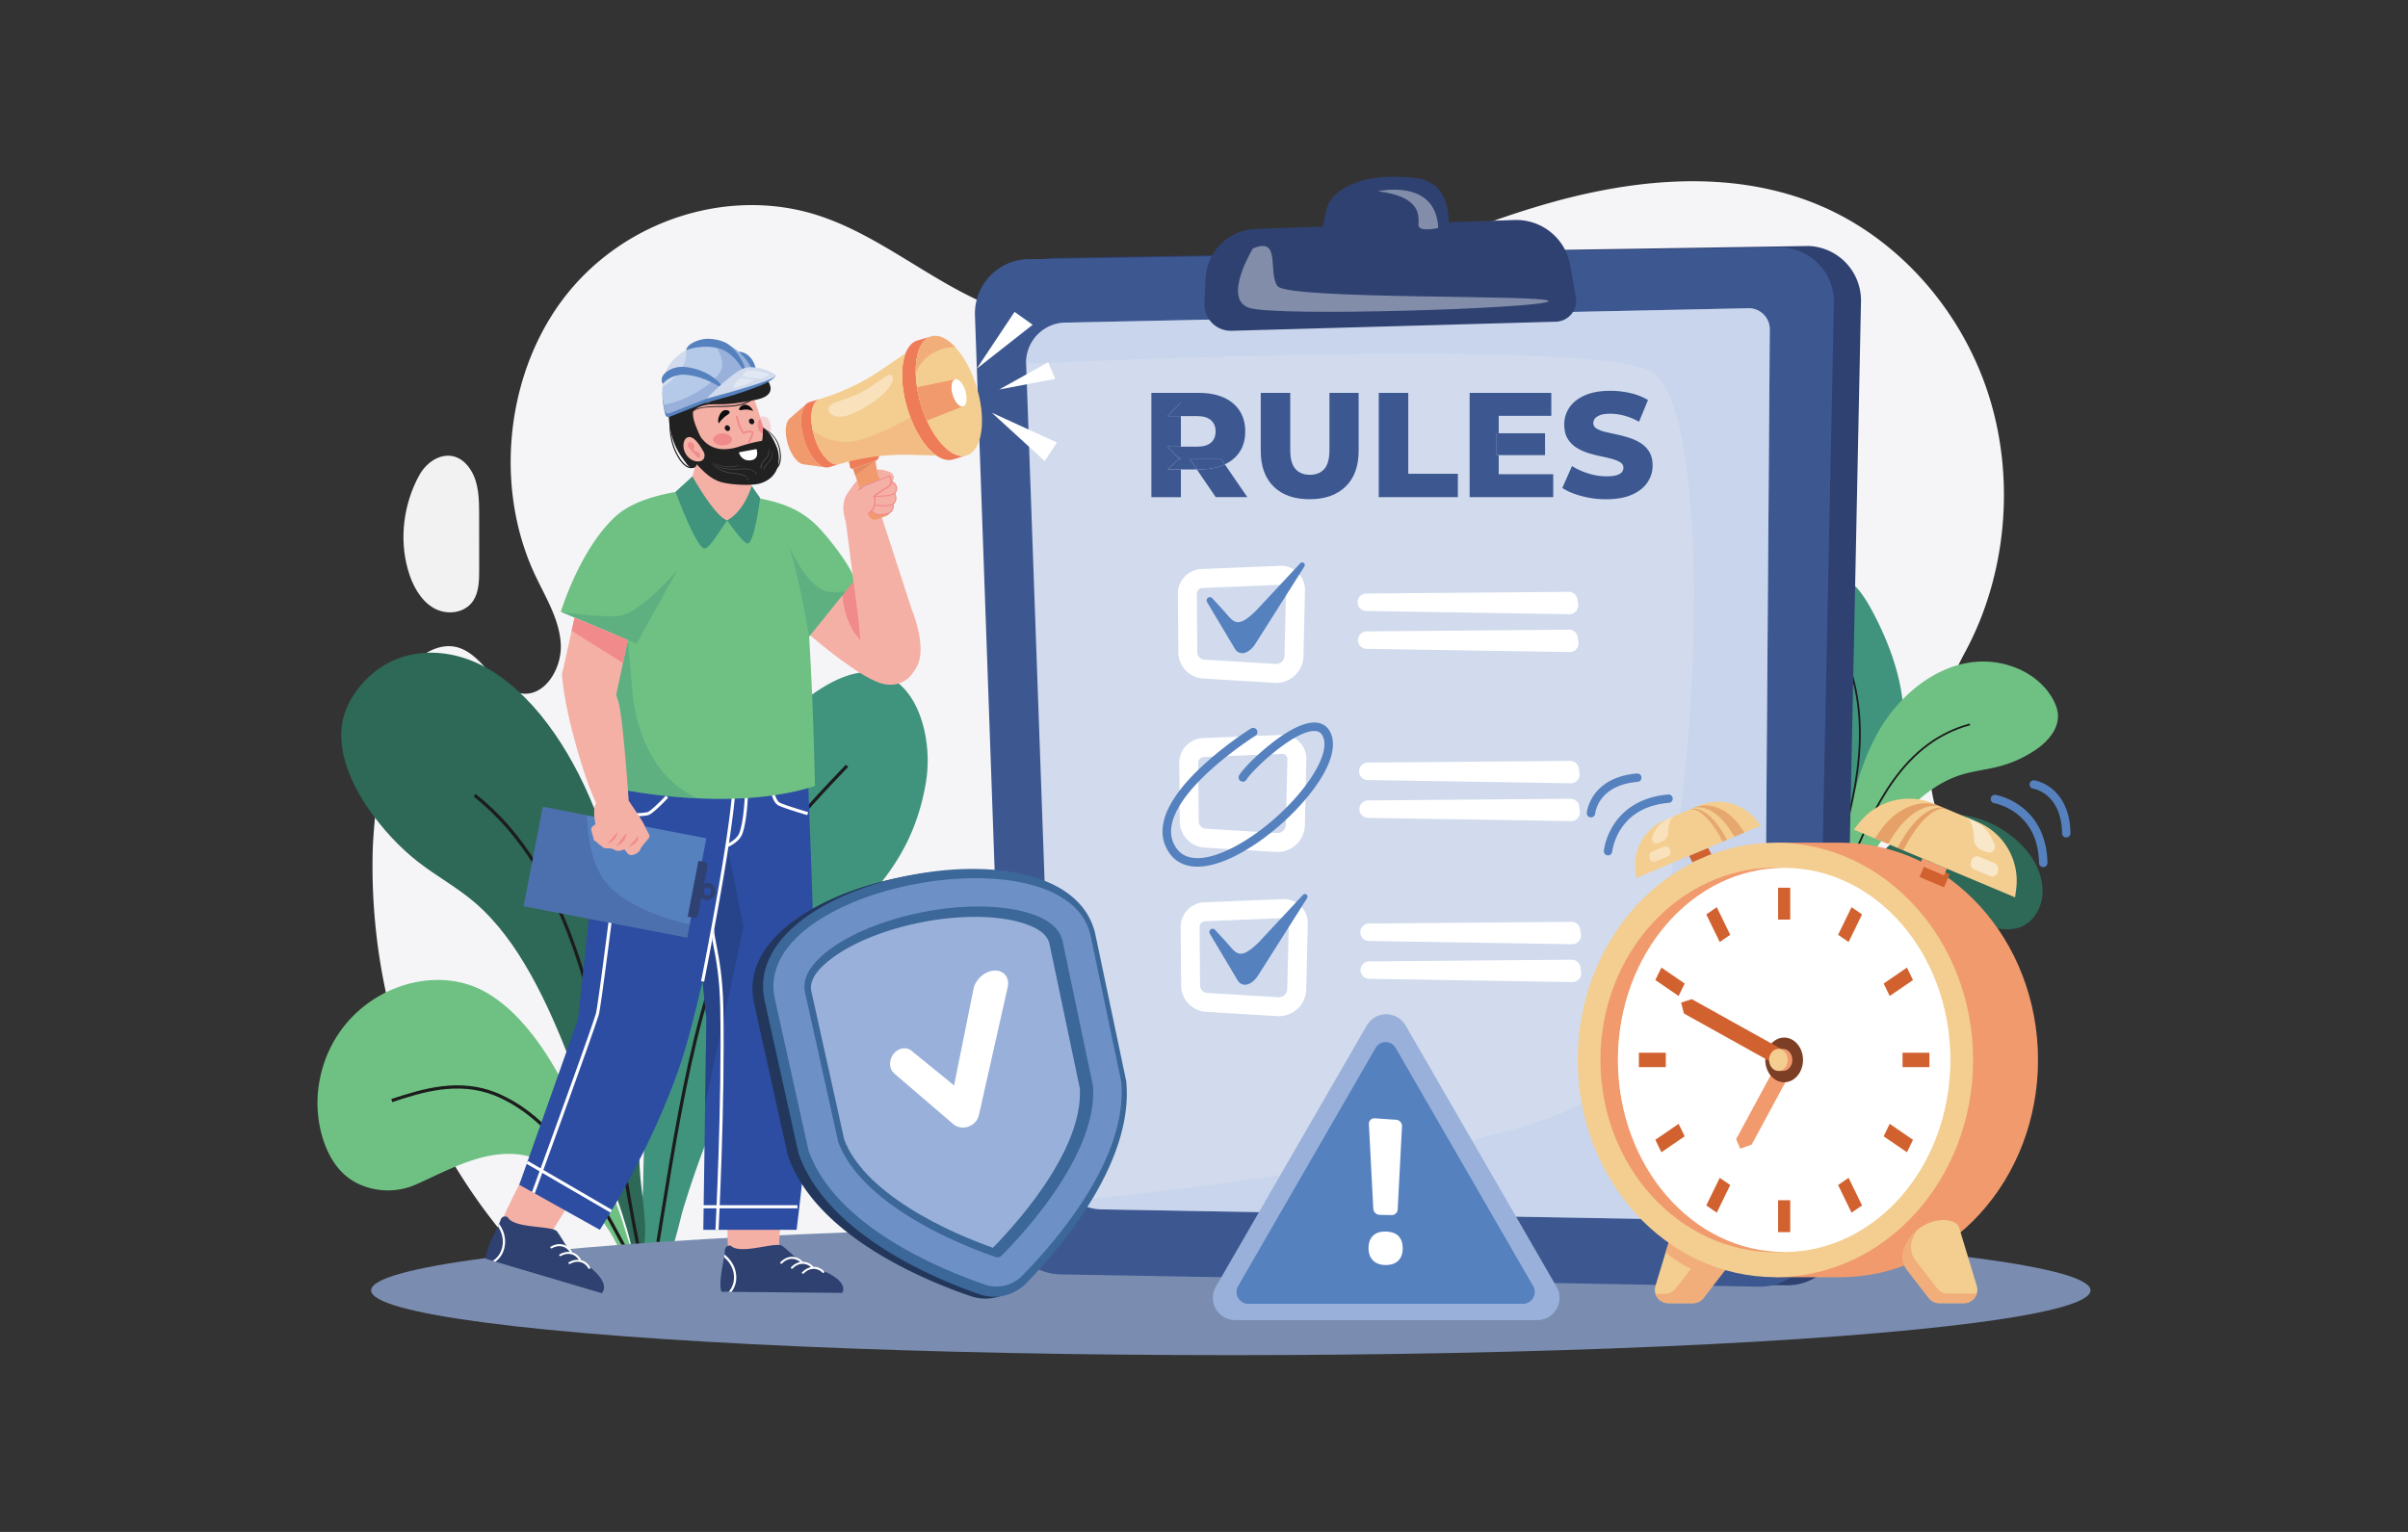 <svg id="SvgjsSvg2024" width="550" height="350" xmlns="http://www.w3.org/2000/svg" version="1.1"
    xmlns:xlink="http://www.w3.org/1999/xlink" xmlns:svgjs="http://svgjs.com/svgjs">
    <rect width="100%" height="100%" fill="#333333" stroke="none"/>
    <defs id="SvgjsDefs2025"></defs>
    <g id="SvgjsG2026"><svg xmlns="http://www.w3.org/2000/svg" viewBox="0 0 4680 3120" width="550" height="350">
            <g data-name="10">
                <rect width="4680" height="3120" fill="#ffffff" data-name="10" opacity="0" class="colorfff svgShape">
                </rect>
                <path fill="#f5f5f7"
                    d="M3937.3,803.51c-55-171.39-181.73-314.77-338.63-382.95-180.28-78.35-385.63-57.47-573.17-2S2660,562.29,2472.61,618.38s-392.44,78.29-573.36,1.66c-117.81-49.9-219.39-139.16-340.28-179.78-181.14-60.87-393.55,4.65-516.61,159.34s-149.58,389.53-64.49,571.13c21.17,45.19,49.1,89.19,52.42,139.61s-32.15,108.34-79,102.06c-55.37-7.42-78.19-78.43-130.09-93.67-28.7-8.43-60.18,3.85-82.31,25.15s-36.25,50.46-47.26,80a537.63,537.63,0,0,0-32.84,159.59c-2.63,51.66-10.43,102.85-11.48,155.06a1224,1224,0,0,0,37.51,327.73c55.58,217,176.09,412.81,335,560.28H3764.08c168-180.66,213.71-481.05,147.9-726-25.48-94.83-69.09-183.74-88.41-280.22s19.94-206.72,66.09-292.14C3974.41,1171.37,3992.24,974.91,3937.3,803.51Z"
                    class="colorf5f5f7 svgShape"></path>
                <path fill="#f2f2f2"
                    d="M847.81,958.51c-30.69-50.37-83.28-32.12-106.29,10.6-31,57.51-40.47,127.46-22.3,191.38,8.79,30.93,24.84,61.31,51.17,77.19s64.19,12.3,81.63-14.11c11.79-17.84,12.22-41.27,12.2-63.11l-.06-112.15C864.15,1017.36,863.61,984.44,847.81,958.51Z"
                    class="colorf2f2f2 svgShape"></path>
                <path fill="#40947e"
                    d="M1721.54,1394.71c-54.81-49-122.27-19.56-175.07,16.73-118.13,81.21-244.64,210.57-289.73,385.81-49.6,192.73-54.13,412-58.91,620.67-.66,28.81-7.94,88.82.55,128.68,20.34-5.32,40.88-10.15,61.75-12.62,8.43-26.46,14.8-56.42,19.64-72.3,56.53-185.61,136.85-356.52,244.75-490.64,95.68-118.93,217.37-186.33,249.35-378.07,9.91-59.46-1-132.47-34.64-178.54A125.37,125.37,0,0,0,1721.54,1394.71Z"
                    class="color40947e svgShape"></path>
                <path fill="#6fc183"
                    d="M1165.19,2517.87c-5.74-19.45-11.52-38.56-18.61-57.56-15.44-41.44-33.1-81.53-50-122-27.07-64.77-56.09-128.8-92.34-185.95-36.93-58.22-82.33-109.2-134.26-135.65-124.7-63.53-312.47,21.86-333.5,202.51-6.94,59.58,10.06,130.31,49,168.82,18.68,18.48,40.88,28.48,62.81,33.16a140.72,140.72,0,0,0,86.82-8.64c66.21-29.25,140.74-73,217.05-60.23a122.82,122.82,0,0,1,23,6.27c41,15.43,77.36,51.58,109.72,90.23,26.41,31.55,52.42,63.45,67.77,105.08l23-4.31c-.12-.44-.19-.92-.32-1.36C1172.37,2538.19,1168.4,2528.76,1165.19,2517.87Z"
                    class="color6fc183 svgShape"></path>
                <path fill="#2e6857"
                    d="M1107.53,1669.79c-47.32-127.15-122.08-244.1-217.45-303.24s-211.77-49.94-277.18,42.53c-12.43,17.57-23.07,38.24-27.38,62.62-10.67,60.28,19.14,126.74,53.58,176,29.46,42.1,63.44,78.48,100.21,107.27,38.41,30.08,79.71,51.86,117.22,84.25,44.35,38.29,81.12,89.12,112.74,145.62s58.1,118.75,81.83,179.8c23.89,61.48,44.27,125,63.65,188.82,9.61,31.63,53.12,142.51,62,198.79l2.43-.45,19.17-5.16c10.86-54.85-4.88-111.85-7.52-171.08C1180.6,2145.57,1189.36,1889.72,1107.53,1669.79Z"
                    class="color2e6857 svgShape"></path>
                <path fill="#1c1c1c"
                    d="M1231.5 2529.8l-6.49-1.06q4.37-26.65 8.7-53.62c22.16-137 45.07-278.65 80.8-410.23 40.46-149 92.19-263.78 158.14-350.88 43.35-57.26 91.52-107.74 138.1-156.56l4.76 4.54c-46.46 48.68-94.49 99-137.62 156-65.43 86.42-116.8 200.46-157 348.63-35.64 131.25-58.52 272.74-80.65 409.56Q1235.84 2503.13 1231.5 2529.8zM1161 2548.49c-36-67.87-74.73-138.9-118.44-196-46.33-60.48-92.91-99-146.59-121.24-76.16-30.15-149.68-6-208.75 13.36l-2-6.25c33.89-11.12 67.17-21.46 101.7-25.8 40.75-5.11 77.25-1 111.57 12.59 54.84 22.72 102.28 61.9 149.34 123.34 44 57.47 82.94 128.78 119 196.89zM1184.3 2537.75c-11.21-56.28-21-113.51-31.32-174.09-24.09-141.24-49-287.28-93-417.6-23.74-70.3-50.74-129.54-82.53-181.11-35.8-58.07-76.58-104.78-124.66-142.77l4.07-5.17c48.71 38.49 90 85.75 126.19 144.49 32.06 52 59.26 111.68 83.16 182.45 44.18 130.82 69.15 277.12 93.29 418.6 10.33 60.54 20.09 117.73 31.28 173.91z"
                    class="color1c1c1c svgShape"></path>
                <path fill="#40947e"
                    d="M3609.43,1165.41a59.62,59.62,0,0,0-13.86,1.55c-28.32,6.56-51,33-59.58,61.61-27.67,92.38,20.59,166.69,43.25,252.72,25.55,97,28.09,199,14.73,298.1-1.14,8.48-4.74,23.44-6.46,37.7,10.39,9,20,18.75,29.5,28.68,13.69-13.47,23.79-41.35,30.12-53.66,45.87-89.15,94.33-182.66,113-282.12,17-90.44-19.46-192.51-62.65-271.25C3678.16,1203.54,3649.57,1165.65,3609.43,1165.41Z"
                    class="color40947e svgShape"></path>
                <path fill="#2e6857"
                    d="M3857.39,1659.62c-34.38,2.78-66.73,18.33-94.42,38.87-27.19,20.17-50.46,44.94-72.58,70.42-13.84,15.93-28.09,31.53-41.09,48.17-6,7.64-11.12,15.57-16.28,23.66-2.89,4.54-6.12,8.24-8.75,12.42-.11.18-.2.39-.31.58l13.93,6.33c13-16.75,31.7-26.94,50.68-36.87,23.24-12.18,48.79-22.42,75.46-22a95.81,95.81,0,0,1,14.74,1.33c48.36,8.22,91,42.76,129.58,68.91a125,125,0,0,0,53.11,20.28c14,1.89,28.56,1.32,41.67-3.91,27.29-10.88,43.67-41,44.28-70.42C4049.28,1728.26,3939.93,1653,3857.39,1659.62Z"
                    class="color2e6857 svgShape"></path>
                <path fill="#6fc183"
                    d="M4066.86,1421.22c-32.92-55.79-104.33-81.86-168.32-71.79s-120,51.24-159.81,102.34c-68.87,88.38-84.54,210.61-109.88,317.08-6.52,27.43-21,51.36-18.77,79.24l11.46,6,1.47.67c10.16-24.87,46.28-69,54.85-82.12,17.27-26.45,35.15-52.6,55-77.12,19.74-24.34,41.28-48.73,65.56-69.47s51.25-37.82,81.9-47.59c25.92-8.27,53.32-10.82,79.61-17.83a242.68,242.68,0,0,0,71-31.85c25.41-16.77,49.37-42.54,47.73-72.94C4078,1443.55,4073.11,1431.83,4066.86,1421.22Z"
                    class="color6fc183 svgShape"></path>
                <path fill="#1c1c1c"
                    d="M3607.09 1827.73l-3.49-1.06q3.89-12.83 7.86-25.75c20.1-65.64 40.89-133.52 52.6-201.93 13.23-77.24 12.7-144.42-1.61-205.38-9.44-40.2-23-79.48-36.09-117.47l3.45-1.19c13.13 38.08 26.71 77.44 36.19 117.82 14.43 61.45 15 129.1 1.66 206.83-11.76 68.65-32.58 136.64-52.71 202.39Q3611 1814.92 3607.09 1827.73zM3632.63 1856l-2.45-2.7c62.42-56.57 116.24-99.91 192.8-100.92 51 0 95.16 25.46 130.66 45.9l-1.82 3.17c-35.13-20.23-78.85-45.41-128.81-45.42C3747.75 1757.06 3694.47 1800 3632.63 1856zM3619.24 1846.42l-3.3-1.56c11.57-24.38 22.33-49.51 33.73-76.11 26.65-62.22 54.21-126.55 92.43-180 43.35-60.63 94.69-98.32 157-115.2l1 3.52c-61.43 16.66-112.11 53.88-154.95 113.8-38 53.15-65.47 117.3-92.05 179.34C3641.61 1796.82 3630.84 1822 3619.24 1846.42z"
                    class="color1c1c1c svgShape"></path>
                <ellipse cx="2394.61" cy="2628.07" fill="#7a8db0" rx="1750.45" ry="131.93" class="color7a8db0 svgShape">
                </ellipse>
                <path fill="#2f4171"
                    d="M3571,501,2043.93,525a110.92,110.92,0,0,0-115.11,114.61l65.47,1846a110.93,110.93,0,0,0,108.91,107.15l1422.61,25A110.94,110.94,0,0,0,3638.67,2509l39-1894.88A110.94,110.94,0,0,0,3571,501Z"
                    class="color2f4171 svgShape"></path>
                <path fill="#3d5891"
                    d="M3515.82,503.87,1988.76,527.79A110.93,110.93,0,0,0,1873.65,642.4l65.47,1846A110.93,110.93,0,0,0,2048,2595.5l1422.61,25a110.93,110.93,0,0,0,112.85-108.63l39-1894.88A110.94,110.94,0,0,0,3515.82,503.87Z"
                    class="color3d5891 svgShape"></path>
                <path fill="#d1dbed"
                    d="M3450.52,627.73,2062.46,657a81.53,81.53,0,0,0-84.61,84.24l1.47,41L2035.92,2369a97.37,97.37,0,0,0,95.62,94.07l1249.06,22a97.4,97.4,0,0,0,99.09-95.38L3492,671.09A43.08,43.08,0,0,0,3450.52,627.73Z"
                    class="colord1dbed svgShape"></path>
                <path fill="#b5cae8"
                    d="M3450.52,627.73,2062.46,657a81.53,81.53,0,0,0-84.61,84.24s1123.6-54.52,1269.46,13.55C3412.9,832,3343,2131,3100.12,2252.44c-203.87,101.93-827.78,172.75-1022.9,192.87a96.88,96.88,0,0,0,54.32,17.71l1249.06,22a97.4,97.4,0,0,0,99.09-95.38L3492,671.09A43.08,43.08,0,0,0,3450.52,627.73Z"
                    opacity=".32" class="colorb5cae8 svgShape"></path>
                <path fill="#2f4171"
                    d="M3085.69,540.2a111.67,111.67,0,0,0-113.8-92.13l-133.37,4.61c-1-36.38-11.14-83.35-67.56-90-123-14.41-172.46,31.81-180.63,60.41a219.34,219.34,0,0,0-7.44,38.37l-137.67,4.75a105.83,105.83,0,0,0-102.07,101.09l-2.22,50.29a53.76,53.76,0,0,0,55.22,56.12l660.22-18.53a42.67,42.67,0,0,0,40.83-50.1Z"
                    class="color2f4171 svgShape"></path>
                <path fill="#ffffff"
                    d="M2489.64 582.59c-20.3-28.66 8.36-101.51-50.16-76.43 0 0-62.1 101.5-8.36 120.61s599.49 1.2 610.24-13.14S2509.94 611.25 2489.64 582.59zM2693.87 389.61c91.77 10.59 82.82 53.4 82.82 68.7s40.32 6.12 40.32 6.12C2812.3 362.07 2693.87 389.61 2693.87 389.61z"
                    opacity=".4" class="colorfff svgShape"></path>
                <polygon fill="#3d5891" points="2292.93 930.63 2289.4 933.96 2292.93 937.61 2292.93 930.63"
                    class="color3d5891 svgShape"></polygon>
                <polygon fill="#3d5891" points="2292.93 909.7 2265.93 909.7 2289.4 933.96 2292.93 930.63 2292.93 909.7"
                    class="color3d5891 svgShape"></polygon>
                <polygon fill="#3d5891" points="2265.93 847.5 2292.93 847.5 2292.93 819.9 2265.93 847.5"
                    class="color3d5891 svgShape"></polygon>
                <path fill="#3d5891"
                    d="M2380,946.86q-21.24,9.25-50.36,9.25h-4.23l38.51,56.43h64.32l-45.83-66.77C2381.62,946.14,2380.81,946.51,2380,946.86Z"
                    class="color3d5891 svgShape"></path>
                <polygon fill="#3d5891"
                    points="2289.4 933.96 2265.93 956.11 2292.93 956.11 2292.93 937.61 2289.4 933.96"
                    class="color3d5891 svgShape"></polygon>
                <path fill="#3d5891"
                    d="M2380,946.86c.81-.35,1.62-.72,2.41-1.09l-7.27-10.59h-64l14.28,20.93h4.23Q2358.76,956.11,2380,946.86Z"
                    class="color3d5891 svgShape"></path>
                <path fill="#3d5891"
                    d="M2375.14 935.18l7.27 10.59q19.47-9.16 30.2-25.45Q2424 903 2424 878.45q0-24-11.38-41.72T2380 809.58q-21.24-9.41-50.36-9.4h-96.78v212.36h60.07V956.11h-27L2289.4 934l-23.47-24.26h27V847.5h-27l27-27.6v27.6H2326q18.8 0 28.21 8.35t9.41 22.6q0 14.87-9.41 23.06T2326 909.7h-33.07v46.41h32.48l-14.28-20.93zM2595.4 916.37q0 27-10.47 38.83T2555.65 967q-18.81 0-29.43-11.84t-10.61-38.83V800.18h-60.07v118q0 47 26.24 72.81t73.27 25.79q46.71 0 73.26-25.79t26.55-72.81v-118H2595.4z"
                    class="color3d5891 svgShape"></path>
                <polygon fill="#3d5891"
                    points="2755.88 800.18 2695.81 800.18 2695.81 1012.54 2856.91 1012.54 2856.91 964.91 2755.88 964.91 2755.88 800.18"
                    class="color3d5891 svgShape"></polygon>
                <rect width="4.25" height="44.6" x="2935.78" y="882.39" fill="#3d5891" class="color3d5891 svgShape">
                </rect>
                <rect width="94.35" height="44.6" x="2940.03" y="882.39" fill="#3d5891" class="color3d5891 svgShape">
                </rect>
                <polygon fill="#3d5891"
                    points="2940.03 926.99 2935.78 926.99 2935.78 882.39 2940.03 882.39 2940.03 846.9 3047.12 846.9 3047.12 800.18 2880.87 800.18 2880.87 1012.54 3051.07 1012.54 3051.07 965.82 2940.03 965.82 2940.03 926.99"
                    class="color3d5891 svgShape"></polygon>
                <path fill="#3d5891"
                    d="M3229.3,902.57a102.1,102.1,0,0,0-23.51-10.92,256,256,0,0,0-25.64-6.83q-12.89-2.73-23.51-5.31a60.53,60.53,0,0,1-17.29-6.67q-6.67-4.1-6.67-11.38a14.43,14.43,0,0,1,3.33-9.1q3.34-4.25,10.92-7t20-2.73a112.62,112.62,0,0,1,28.82,3.94,129.73,129.73,0,0,1,30,12.44L3244,814.74a121.25,121.25,0,0,0-35.65-14.11,180.76,180.76,0,0,0-41.11-4.7q-31.25,0-52.18,9.4t-31.25,24.88a60.45,60.45,0,0,0-10.31,34.28q0,17,6.52,28.22a53.78,53.78,0,0,0,17.14,18.2,97.78,97.78,0,0,0,23.66,11.23,233.54,233.54,0,0,0,25.64,6.82q12.58,2.58,23.36,5.46a66.74,66.74,0,0,1,17.44,7q6.67,4.1,6.68,11.07a13.76,13.76,0,0,1-3.49,9.41q-3.49,3.95-10.92,6.07t-20.18,2.12a122.19,122.19,0,0,1-37.16-5.92,139.16,139.16,0,0,1-32.92-15l-19.72,44.59q14.86,10,39,16.54a193,193,0,0,0,50.51,6.52q31.54,0,52.48-9.4t31.4-25a60.06,60.06,0,0,0,10.47-34.13q0-16.68-6.67-27.76A53.83,53.83,0,0,0,3229.3,902.57Z"
                    class="color3d5891 svgShape"></path>
                <path fill="#ffffff"
                    d="M2494.79 1152.45l-159.45 6.43a50.36 50.36 0 00-48.54 50.95l1 118.86a54 54 0 0050.56 53.27l144.94 8.77h0c1.32.08 2.63.12 3.94.11a55.84 55.84 0 0055.24-54.52l3.13-133.91a48.86 48.86 0 00-50.81-50zm9.1 183a17.22 17.22 0 01-18.27 16.8l-144.94-8.77a15.27 15.27 0 01-14.3-15.07l-1-118.86a11.93 11.93 0 0111.51-12.07l159.44-6.43a10.28 10.28 0 0110.68 10.5zM2497.64 1496.77l-159.44 6.42a50.36 50.36 0 00-48.54 51l1 118.87a54 54 0 0050.56 53.27l144.94 8.77h0c1.32.08 2.63.11 3.94.1a55.84 55.84 0 0055.24-54.52l3.12-133.9a48.86 48.86 0 00-50.81-50zm9.11 183a17.25 17.25 0 01-18.27 16.8l-144.95-8.78a15.26 15.26 0 01-14.3-15.06l-1-118.87a11.94 11.94 0 0111.5-12.07l159.45-6.42a10.26 10.26 0 0110.67 10.5zM2500.42 1831.22L2341 1837.65a50.35 50.35 0 00-48.54 50.95l1 118.86a54 54 0 0050.55 53.27l145 8.77c1.32.08 2.63.12 3.94.11a55.84 55.84 0 0055.24-54.52l3.13-133.91a48.86 48.86 0 00-50.81-50zm9.1 183a17.23 17.23 0 01-18.27 16.8l-144.95-8.77a15.26 15.26 0 01-14.29-15.07l-1-118.86a11.93 11.93 0 0111.5-12.07l159.45-6.43h.35a10.26 10.26 0 0110.33 10.5z"
                    class="colorfff svgShape"></path>
                <path fill="#5681bf"
                    d="M2536.4 1146.73l-90.64 97.19c-42.29 41.49-46.34 19.7-70.83-5.84-6.65-6.94-18.57-20.23-18.57-20.23-5.68-4.9-13.88 1.86-10.15 8.37l55 92.24c10.18 20.33 31.07 12.21 43.24-7l99.74-157.4C2548 1148.94 2541.28 1142.57 2536.4 1146.73zM2542 1822.07l-90.64 97.19c-42.29 41.48-46.34 19.69-70.83-5.85-6.65-6.93-18.57-20.22-18.57-20.22-5.68-4.91-13.88 1.85-10.15 8.36l55 92.24c10.18 20.34 31.08 12.22 43.25-7l99.74-157.4C2553.63 1824.28 2546.88 1817.91 2542 1822.07z"
                    class="color5681bf svgShape"></path>
                <path fill="#ffffff"
                    d="M3100.37 1220.81a17.76 17.76 0 00-17.76-15.41l-412.27 3.42a17.77 17.77 0 00-17.63 17.92h0a17.77 17.77 0 0017.49 17.62l413.61 6.59a17.77 17.77 0 0017.9-20.14zM3101 1297.9a17.78 17.78 0 00-17.76-15.42L2671 1285.9a17.78 17.78 0 00-.14 35.55l413.61 6.58a17.76 17.76 0 0017.9-20.13zM3103.23 1565.13a17.79 17.79 0 00-17.77-15.42l-412.27 3.42a17.78 17.78 0 00-.13 35.55l413.61 6.58a17.77 17.77 0 0017.9-20.13zM3103.87 1642.21a17.78 17.78 0 00-17.77-15.41l-412.27 3.42a17.78 17.78 0 00-.13 35.55l413.61 6.58a17.77 17.77 0 0017.9-20.13zM3105.94 1892.89a17.77 17.77 0 00-17.76-15.41l-412.27 3.42a17.76 17.76 0 00-17.62 17.92h0a17.77 17.77 0 0017.49 17.63l413.61 6.58a17.78 17.78 0 0017.9-20.13zM3106.58 1970a17.76 17.76 0 00-17.76-15.41L2676.55 1958a17.77 17.77 0 00-.13 35.54l413.61 6.59a17.78 17.78 0 0017.9-20.14z"
                    class="colorfff svgShape"></path>
                <path fill="#5681bf"
                    d="M2568.89,1471.68c-27.86-2.69-65.8,22-92.71,43.26-30.31,23.9-56.95,51.6-64.25,63.56a8.68,8.68,0,1,0,14.82,9c12.28-20.11,99.66-102.56,140.46-98.58,7.83.76,12.7,4.82,15.79,13.16,18.53,50-81.55,171.63-184.63,224.39-32,16.4-89.62,38.19-115.3-.07-9.54-14.2-12.29-29.92-8.43-48.06,17.82-83.64,168.52-178.92,170-179.87a8.68,8.68,0,0,0-9.22-14.72,745.85,745.85,0,0,0-80.95,60.38c-56.06,48.14-88.64,92.08-96.85,130.58-4.83,22.66-1.13,43.31,11,61.37,13.13,19.56,33.2,29.27,58.83,29,22.34-.18,48.92-7.9,78.8-23.2,49.6-25.38,102.91-69,142.61-116.63,59.2-71,57-111.48,50.4-129.26C2593.89,1481.53,2583.38,1473.09,2568.89,1471.68Z"
                    class="color5681bf svgShape"></path>
                <path fill="#f5b0a6"
                    d="M1609.41,1171.48l-6.35,7.41-84.3,98.35s120.74,108.19,171.91,116.35c40.21,6.41,64-22.86,67.27-52.24A58.2,58.2,0,0,0,1756,1318C1745.61,1283.88,1609.41,1171.48,1609.41,1171.48Z"
                    class="colorf5b0a6 svgShape"></path>
                <path fill="#f18a8b"
                    d="M1609.41,1171.48l-6.35,7.41c-1.81,42.85,5.25,104.72,53.77,138.37,32.63,22.62,69.29,29.35,101.11,24.09A58.2,58.2,0,0,0,1756,1318C1745.61,1283.88,1609.41,1171.48,1609.41,1171.48Z"
                    class="colorf18a8b svgShape"></path>
                <path fill="#f5b0a6"
                    d="M1530.85 2597.69l-57.15-47.77 9.29-140.25-116.15 3 4.25 143.18 4.77 58.17h152a8.43 8.43 0 003-16.29zM984.35 2333.43L921.15 2462l-23 53.64 134.32 71.08a8.42 8.42 0 0010.29-13l-28.17-68.95 73.81-119.62z"
                    class="colorf5b0a6 svgShape"></path>
                <path fill="#2c4da2"
                    d="M1328.61,1516.66l-33.78-2.79c-38.59,79.82,1.2,253.54,1.2,253.54l30.75,308.35-2.51,173.77-3.69,255.19h189.9s28.88-218.84,37.3-449.24c2.42-65.91-16.12-522.08-16.12-522.08Z"
                    class="color2c4da2 svgShape"></path>
                <path fill="#223a70"
                    d="M1294.83,1513.87c-38.59,79.82,1.2,253.54,1.2,253.54l30.75,308.35-2.51,173.77,78.23-361.45-73.89-371.42Z"
                    opacity=".46" class="color223a70 svgShape"></path>
                <rect width="193.25" height="6.33" x="1319.02" y="2454.6" fill="#ffffff" class="colorfff svgShape">
                </rect>
                <path fill="#ffffff"
                    d="M1347.54,1926c-2.81-14.35-4.84-24.73-4.84-33.62h-6.33c0,9.51,2.08,20.13,5,34.84,5,25.45,12.5,63.91,13.66,125.93,3.61,191.84-9.57,448.84-9.71,451.41l6.32.33c.13-2.58,13.33-259.79,9.72-451.86C1360.14,1990.46,1352.55,1951.67,1347.54,1926Z"
                    class="colorfff svgShape"></path>
                <path fill="#2c4da2"
                    d="M1153.74,1533.39c-68.18,97.92-53,213.08-53,213.08l-35.29,329.28L945.81,2413l164.08,91.69s128-196.55,181-393.58c44.87-166.86,75.23-334.06,82.15-382.53,15.1-105.69,0-221.45,0-221.45Z"
                    class="color2c4da2 svgShape"></path>
                <rect width="6.33" height="197.99" x="1044.48" y="2317.98" fill="#ffffff"
                    transform="rotate(-59.8 1047.795 2417.094)" class="colorfff svgShape"></rect>
                <path fill="#ffffff"
                    d="M1174.28,1575.1c-34.61,56.49-34.67,107.66-31.62,133.14a221,221,0,0,1-.48,53.39c-22.52,180.68-37.63,293.91-40.4,302.89-15.34,49.69-129,360.39-130.14,363.52l5.94,2.17c1.15-3.13,114.86-314,130.25-363.82,4.14-13.43,29.79-217.06,40.62-304a227.07,227.07,0,0,0,.49-54.93c-3-24.66-2.87-74.22,30.74-129.08Z"
                    class="colorfff svgShape"></path>
                <path fill="#ffffff"
                    d="M1206.91 1654c-20.79 4.89-59.18 0-59.57-.06l-.82 6.28a313.6 313.6 0 0035.66 2.29c9.23 0 18.67-.59 26.18-2.35 9-2.12 35.5-29.92 40.72-35.47l-4.61-4.34C1232 1633.62 1212.14 1652.81 1206.91 1654zM1394.17 1695.83c-5.46 15.15-26.35 23.53-26.56 23.61l1.15 2.94-1.15-2.94 1.15 2.94 1.15 2.95c1-.38 23.78-9.49 30.21-27.36 5.11-14.2 8.73-36.86 10.75-67.34 1.5-22.59 1.52-41.32 1.52-41.51h-6.32C1406.07 1589.86 1405.93 1663.16 1394.17 1695.83z"
                    class="colorfff svgShape"></path>
                <path fill="#ffffff"
                    d="M1348.22 1826.67c-15.92 90.28-32 170.77-32.21 171.57l6.2 1.25c.16-.8 16.3-81.36 32.23-171.71 21.41-121.42 32.27-201.72 32.27-238.66h-6.33C1380.38 1625.18 1369.26 1707.32 1348.22 1826.67zM1461.62 1589l-6.32.2a145 145 0 002.73 22.21c3.31 16 8.85 26 16.45 29.52 12.69 5.94 55.89 18.66 57.72 19.2l1.79-6.07c-.45-.13-44.57-13.13-56.84-18.86C1465.47 1629.76 1462 1600 1461.62 1589z"
                    class="colorfff svgShape"></path>
                <path fill="#6fc183"
                    d="M1551,1069.88c-48.06-47.59-105.81-51.18-137.57-59.82a174.1,174.1,0,0,0-17.24-3.92l-2.56,20.72c-56.58,20.38-99-22.31-99-22.31l1.85-6.88c-6.22.62-13.32,1.45-21,2.6-40.71,5.87-98.61,19.54-133.24,51.11-73.29,66.87-111.79,194.67-111.79,194.67l110.91,46.7c-.58,3.68-1.15,7.35-1.72,11-22.5,146.38-30.38,295.06-30.38,295.06s89.26,22.07,201,27.21c75.8,3.49,162-.82,237.53-25.13,0,0-2.64-156.39-11.77-304.3l73.31-91,18.73-23.26s-.52-2.3-1.58-6.54C1620.93,1154.15,1577.5,1096.08,1551,1069.88Z"
                    class="color6fc183 svgShape"></path>
                <path fill="#40947e"
                    d="M1177,1415.55l-10-112s-10.47-.41-27.36.26c-22.5,146.38-30.38,295.06-30.38,295.06s89.26,22.07,201,27.21C1187.54,1574.32,1177,1415.55,1177,1415.55Z"
                    opacity=".36" class="color40947e svgShape"></path>
                <polygon fill="#5681bf"
                    points="993.79 1643.23 954.85 1845.57 1287.78 1909.65 1292.95 1882.77 1326.72 1707.31 1083.48 1660.49 993.79 1643.23"
                    class="color5681bf svgShape"></polygon>
                <path fill="#3d5891"
                    d="M1112.8,1783.81c-20.06-33-27.41-80.41-29.32-123.32l-89.68-17.26-38.95,202.34,332.93,64.08,5.17-26.88C1259.37,1875.41,1151.38,1847.32,1112.8,1783.81Z"
                    opacity=".4" class="color3d5891 svgShape"></path>
                <path fill="#2f4171"
                    d="M1322.5,1755.5l-11.88-2.28-21.87,113.67,11.87,2.28a8,8,0,0,0,9.33-6.31l18.87-98A8,8,0,0,0,1322.5,1755.5Z"
                    class="color2f4171 svgShape"></path>
                <path fill="#2f4171"
                    d="M1332.16,1798.53c-8.78-1.69-17.37,4.62-19.19,14.08s3.82,18.51,12.59,20.2,17.37-4.62,19.19-14.08S1340.93,1800.22,1332.16,1798.53Zm4.23,18.59c-.87,4.48-4.94,7.47-9.09,6.67s-6.83-5.09-6-9.57,4.94-7.47,9.09-6.67S1337.25,1812.63,1336.39,1817.12Z"
                    class="color2f4171 svgShape"></path>
                <path fill="#40947e"
                    d="M1144.91,1254.7c-45.9,2-114.47-8.65-114.47-8.65L1184.69,1311l84.09-151.32S1190.81,1252.74,1144.91,1254.7Z"
                    opacity=".36" class="color40947e svgShape"></path>
                <polygon fill="#f5b0a6"
                    points="1056.63 1265.82 1052.41 1284.89 1034.4 1366.41 1143.11 1415.55 1157.02 1350.27 1162.73 1323.52 1167.01 1303.53 1058.4 1257.82 1056.63 1265.82"
                    class="colorf5b0a6 svgShape"></polygon>
                <path fill="#f5b0a6"
                    d="M1168.67,1630.82c-3.85-54.29-12.8-172.47-20.86-200.79-7.54-26.52-22.71-62.59-60.08-77.89a91.06,91.06,0,0,0-12.12-4c-20.63-5.29-44.44,10.35-42.85,27.81,2.53,27.83,9.72,75.5,29.67,145.64,16.81,59.13,30.31,93.91,39.8,114-.75,1.41-1.38,3-2,4.52-4.78,12.34.85,38.89.85,38.89s-5.07,2.42-7.75,6.5,1.87,13.31,3.36,21,3.29,4.79,8.72,10.4,6.39,4.36,10.88,8.8,13.89-.57,23.13,4.93,20.22-1,20.22-1l6.94,8.5c6.89,8.57,23.91-1.54,25.84-8.26s17-21.1,18.37-25.31-6.6-14.31-9.68-23C1198.39,1674.32,1175.64,1641,1168.67,1630.82Z"
                    class="colorf5b0a6 svgShape"></path>
                <path fill="#f18a8b"
                    d="M1167.93 1725.79c24.46-10.76 19.76-22.78 19.76-22.78zM1142.46 1724c22.93-9.38 21.59-27.6 21.59-27.6zM1146.18 1694.31L1125 1718.93C1145.12 1710.83 1146.18 1694.31 1146.18 1694.31z"
                    class="colorf18a8b svgShape"></path>
                <polygon fill="#f18a8b"
                    points="1056.63 1265.82 1052.41 1284.89 1157.02 1350.27 1162.73 1323.52 1167.01 1303.53 1058.4 1257.82 1056.63 1265.82"
                    class="colorf18a8b svgShape"></polygon>
                <path fill="#40947e"
                    d="M1565,1201.93c-39.54-17.13-70.86-91.54-74.83-99.61,21.48,47.71,45.79,194.31,45.79,194.31l73.31-91a2.88,2.88,0,0,0,0-.74C1589.81,1204.89,1579.61,1208.25,1565,1201.93Z"
                    opacity=".36" class="color40947e svgShape"></path>
                <path fill="#373737"
                    d="M1396.23,1006.14l-2.56,20.73c-56.58,20.37-99-22.32-99-22.32l1.85-6.88c-6.22.62-13.32,1.46-21,2.6-1.72,6.18,6.44,16.68,19.19,28.14,22.58,20.38,101.3,38.23,114,6.44,3.88-9.75,5.07-18,4.81-24.79A174.15,174.15,0,0,0,1396.23,1006.14Z"
                    class="color373737 svgShape"></path>
                <path fill="#2f4171"
                    d="M1566.67,2589.23c-22.4-9.69-48.74-19.23-64.11-33.4s-21-18.28-21-18.28c-13-9.71-85.5,19.17-105.09-.5,0,0-12-2.47-12.17,11.13a58.26,58.26,0,0,1-.66,6.81c-.23,1.64-.52,3.45-.86,5.39-2.78,16.64-8.37,43-7.34,59.59.27,4.48,1,8.25,2.45,10.91l245.55,2.3a15.31,15.31,0,0,0,1.74-10.86C1603.68,2614,1595.59,2601.71,1566.67,2589.23Z"
                    class="color2f4171 svgShape"></path>
                <path fill="#ffffff"
                    d="M1477.54,2570.64c-1.84,1.92,1.4,4.47,3.22,2.57,11-11.57,27.08-13,38.68-1.37,1.88,1.88,4.43-1.37,2.57-3.23C1508.69,2555.29,1490.05,2557.54,1477.54,2570.64Z"
                    class="colorfff svgShape"></path>
                <path fill="#ffffff"
                    d="M1499.27,2580.79c-1.83,1.92,1.41,4.48,3.23,2.57,11-11.56,27.07-13,38.68-1.37,1.88,1.88,4.42-1.36,2.57-3.22C1530.43,2565.44,1511.78,2567.69,1499.27,2580.79Z"
                    class="colorfff svgShape"></path>
                <path fill="#ffffff"
                    d="M1521.75,2591.05c-1.83,1.92,1.41,4.48,3.23,2.57,11-11.56,27.07-13,38.68-1.36,1.87,1.87,4.42-1.37,2.57-3.23C1552.91,2575.7,1534.26,2578,1521.75,2591.05Z"
                    class="colorfff svgShape"></path>
                <path d="M1355.46,2620c.27,4.48,1,8.25,2.45,10.91l245.55,2.3a15.31,15.31,0,0,0,1.74-10.86Z" fill="none">
                </path>
                <path fill="#ffffff"
                    d="M1363.66,2555c-.23,1.64-.52,3.45-.86,5.39,8,6.89,19.44,20.07,20.16,39.43.54,14.56-5,24.67-10.89,31.24l5.81.06a47.49,47.49,0,0,0,9.75-31.48C1386.76,2576.45,1372.27,2561.73,1363.66,2555Z"
                    class="colorfff svgShape"></path>
                <path fill="#2f4171"
                    d="M1090.42,2581.38c-18.86-15.48-41.55-31.91-52.42-49.77s-15.13-23.35-15.13-23.35c-9.81-12.92-87.47-5.14-100.88-29.44,0,0-10.87-5.68-14.77,7.35a58.36,58.36,0,0,1-2.51,6.35c-.67,1.52-1.45,3.18-2.31,5-7.26,15.22-19.91,39-23.48,55.26-1,4.38-1.29,8.2-.66,11.15l235.42,69.88a15.29,15.29,0,0,0,4.66-10C1119.19,2615.34,1114.78,2601.35,1090.42,2581.38Z"
                    class="color2f4171 svgShape"></path>
                <path fill="#ffffff"
                    d="M1009.87,2539c-2.3,1.34.11,4.69,2.39,3.36,13.8-8.07,29.6-5,37.56,9.34,1.28,2.33,4.63-.09,3.36-2.39C1044,2532.78,1025.5,2529.8,1009.87,2539Z"
                    class="colorfff svgShape"></path>
                <path fill="#ffffff"
                    d="M1028,2554.7c-2.29,1.34.12,4.69,2.39,3.36,13.8-8.07,29.61-5,37.56,9.35,1.29,2.32,4.63-.1,3.36-2.4C1062.14,2548.53,1043.59,2545.55,1028,2554.7Z"
                    class="colorfff svgShape"></path>
                <path fill="#ffffff"
                    d="M1046.74,2570.76c-2.29,1.34.12,4.69,2.39,3.36,13.81-8.08,29.61-5,37.56,9.34,1.29,2.33,4.63-.09,3.36-2.39C1080.92,2564.59,1062.37,2561.61,1046.74,2570.76Z"
                    class="colorfff svgShape"></path>
                <path
                    d="M878.26,2563.89l235.42,69.88a15.29,15.29,0,0,0,4.66-10l-239.42-71.07C877.94,2557.12,877.63,2560.94,878.26,2563.89Z"
                    fill="none"></path>
                <path fill="#ffffff"
                    d="M902.4,2497.48c5.78,8.82,13.16,24.65,8.51,43.45-3.49,14.15-11.61,22.34-19.08,27l5.58,1.66a47.5,47.5,0,0,0,18-27.57c5.56-22.53-4.31-40.67-10.73-49.53C904,2494,903.26,2495.7,902.4,2497.48Z"
                    class="colorfff svgShape"></path>
                <path fill="#f18a8b"
                    d="M1452.27,852.49c-3.08-3.51-8.06-5.63-12.55-4.32s-7.68,6.65-5.82,10.94l.65,36.62c7.31,2,15.33-2.19,19.41-8.55s4.76-14.43,3.58-21.9C1456.82,860.66,1455.36,856,1452.27,852.49Z"
                    opacity=".31" class="colorf18a8b svgShape"></path>
                <path fill="#f5b0a6"
                    d="M1287.51,817.54c-13.9,23.18,1.66,73.77,12.75,95,7.56,14.48,29,41.71,39.39,52.14s95.6-2.89,112.4-19.7-39.4-164.34-39.4-164.34C1391.9,759.91,1301.41,794.37,1287.51,817.54Z"
                    class="colorf5b0a6 svgShape"></path>
                <path fill="#f5b0a6"
                    d="M1289.83,1002.59s45.57,57.19,79.17,57.19c17.38,0,47.13-30.27,47.13-30.27l4.63-81L1313,914.75Z"
                    class="colorf5b0a6 svgShape"></path>
                <path fill="#212121"
                    d="M1442,870.65c-.41,6.08.25,27.07-2.86,27.46-12.39,1.54-35.14,7.86-47,11.86-12.84,4.33-30.71,6.72-44,3.25-14.52-3.78-23.1-11-30.38-19.87-3.76-4.6-6-10.2-8.31-15.68-4.93-11.89-10.2-24.13-10-37a6,6,0,0,1,.42-2.46,6.2,6.2,0,0,1,1.51-1.8c16.33-14.7,36.58-12.8,57-13.07,23.13-.31,46-4.71,68.7-9.09,13-2.51,28.81-7.88,30.4-21,.65-5.28-1.41-10.52-4-15.17-13.6-24.47-42-37.86-69.91-40.28-45-3.9-88.79,11-114.58,50.66-4.41,6.77-8.19,14.31-8.47,22.39-.14,4.37.72,9-1,13-1.59,3.75-5.13,6.32-7.16,9.84-2.5,4.35-2.47,9.66-2.2,14.67,1.34,24.71,7,49.5,19.27,71,4.66,8.19,10.23,15.84,15.78,23.47,3,4.07,6.28,8.4,11.14,9.75s11.2-2.32,10.36-7.29c13.25,13.52,24.66,26.41,43.93,34.5,17.8,7.48,67.58,10.45,86,4.66,45.25-14.22,40-58.68,33.47-74.11C1464.35,896.65,1455.37,878.31,1442,870.65Z"
                    class="color212121 svgShape"></path>
                <path fill="#212121"
                    d="M1431 800c-1.47 4.1-4.88 7.21-8.17 9.91a60.55 60.55 0 01-11 7.1 84.36 84.36 0 01-24.57 7.69c-9.27 1.55-18.67 1.89-28 2.06-10.37.18-20.78.17-31.1 1.36a108.4 108.4 0 00-14.87 2.63 38.92 38.92 0 00-12.35 5.3 30 30 0 00-2.61 2c-.27.24.1.73.4.51a35.9 35.9 0 0112.43-5.83 90.3 90.3 0 0114.69-2.64c10.41-1.13 20.89-1.08 31.34-1.23a215.86 215.86 0 0028.76-1.81 89.83 89.83 0 0025.09-7.24 63.59 63.59 0 0011.27-6.8c3.48-2.64 7-5.61 9-9.58a16.37 16.37 0 001.17-3A.76.76 0 001431 800zM1464.46 888.62a49.45 49.45 0 00-15.64-12.9.4.4 0 00-.4.69 56.06 56.06 0 0122.84 26.66 67.67 67.67 0 014.76 19.25 56.23 56.23 0 01-.63 17.61c-1.23 5.57-3.79 10.86-8.5 14.29a.94.94 0 00.95 1.63c4.91-2.69 7.76-7.77 9.24-13a51.16 51.16 0 001.27-17.57C1477.36 912 1472.93 899 1464.46 888.62z"
                    class="color212121 svgShape"></path>
                <path fill="#ffffff"
                    d="M1427.91,914.77l-33.6,6.17a1.34,1.34,0,0,0-1,1.78c1.64,4.49,7.89,17.35,24.91,14.56,15.33-2.51,12.1-17.73,11-21.73A1.1,1.1,0,0,0,1427.91,914.77Z"
                    class="colorfff svgShape"></path>
                <path fill="#f5b0a6"
                    d="M1285.21,892.9c-2.26,2-3.47,4.85-4.2,7.74-3.8,15.09,5.37,32.31,20,37.58,9.51,3.42,21.54,2.14,22.08-10.16a19.17,19.17,0,0,0-1-6.11C1313.28,905.93,1298.14,881.77,1285.21,892.9Z"
                    class="colorf5b0a6 svgShape"></path>
                <path fill="#f18a8b"
                    d="M1302.49,917.74c-4.28-2.24,1-7.64.41-9.16-1.54-4.07-5.3-8.15-10.39-8.15s-2.85,10.18-2.85,10.18l20.16,21.78c6.1,0,4.88-7.32,2-10.17S1306.76,920,1302.49,917.74Z"
                    class="colorf18a8b svgShape"></path>
                <path fill="#40947e"
                    d="M1298.36 970.24L1264 1001.65s42 115.42 59.16 115.42c10 0 30.08-34.53 45.84-57.29C1343.22 1051.18 1298.36 970.24 1298.36 970.24zM1369 1059.78s33 47.27 41.54 47.27c14.32 0 25.82-92.8 25.82-92.8l-17.29-24.7S1404.81 1040.58 1369 1059.78z"
                    class="color40947e svgShape"></path>
                <path fill="#212121"
                    d="M1302.59,949.81a18.55,18.55,0,0,1-4.68,1.33,16.12,16.12,0,0,1-2.17.11,13.63,13.63,0,0,1-2-.21,20.54,20.54,0,0,1-8.43-3.88c-5.64-4.11-10.1-10.19-13.78-16.17a111.7,111.7,0,0,1-9.38-19,127.44,127.44,0,0,1-7.48-31.69,178.59,178.59,0,0,1-.37-32.7c.1-1.33.22-2.67.35-4,.06-.67-1.1-.83-1.19-.16a156.15,156.15,0,0,0-1.2,33.4,133.19,133.19,0,0,0,6.6,32.81,115.11,115.11,0,0,0,9.57,20.87c3.78,6.41,8.24,12.78,14,17.51a24.46,24.46,0,0,0,8.9,4.9,15.72,15.72,0,0,0,9.8-.38,19.77,19.77,0,0,0,2.39-1.2C1304.56,950.77,1303.65,949.35,1302.59,949.81Z"
                    class="color212121 svgShape"></path>
                <path fill="#f18a8b"
                    d="M1402.68,879.41c-7.53-10.83-12-30.94-12.07-31.15a1.88,1.88,0,1,0-3.68.81c.2.91,5,22.51,13.53,33.69a1.87,1.87,0,0,0,2.08.65c8.17-2.67,15.63-3.3,16.35-2,1,1.67-2.34,10.17-7.09,18.19a1.88,1.88,0,0,0,.67,2.58,1.85,1.85,0,0,0,1,.27,1.91,1.91,0,0,0,1.63-.93c2.35-4,9.81-17.31,7.1-22C1421.24,877.9,1417.52,874.8,1402.68,879.41Z"
                    class="colorf18a8b svgShape"></path>
                <path fill="#151515"
                    d="M1366.7 866.62c-2.54 1.37-3.28 4.9-1.66 7.88s5 4.27 7.52 2.89 3.28-4.91 1.66-7.89S1369.24 865.24 1366.7 866.62zM1416 852.89c-2.54 1.38-3.28 4.91-1.66 7.88s5 4.27 7.52 2.89 3.28-4.91 1.66-7.88S1418.56 851.51 1416 852.89z"
                    class="color151515 svgShape"></path>
                <path fill="#0d0d0d"
                    d="M1362.55 835.77c-7.63 2.36-14.82 19.26-10.54 26.61 0 0 7.14-11.1 17.65-17.41S1370.18 833.41 1362.55 835.77zM1404.85 824.1c-8.82.36-17.55 13.77-5.71 10.9s23 2.1 23 2.1S1416.26 823.63 1404.85 824.1z"
                    class="color0d0d0d svgShape"></path>
                <path fill="#f18a8b"
                    d="M1359.92 882.6c-10.63-.08-19.29 5.38-19.34 12.2s8.52 12.4 19.16 12.48 19.29-5.37 19.34-12.19S1370.55 882.68 1359.92 882.6zM1432.59 873c1.19 4.76 4.05 8.62 9.17 9.4.07-3.55.28-11.76.28-11.76s-3.7-12.44-5.92-18.31C1430.64 858.47 1430.66 865.32 1432.59 873z"
                    class="colorf18a8b svgShape"></path>
                <path fill="#525252"
                    d="M1334,814.51a4.23,4.23,0,0,1-3.44,3.93,9.78,9.78,0,0,1-2.28.31,18.35,18.35,0,0,1-2.57-.1,39.46,39.46,0,0,1-11.53-3.51c-4-1.79-7.89-3.87-11.75-6-3.4-1.85-6.77-3.73-10.32-5.26a30,30,0,0,0-9.12-2.76,13.32,13.32,0,0,0-8.43,1.91.29.29,0,0,0,.29.5,12.67,12.67,0,0,1,8.11-.62,41.82,41.82,0,0,1,8.22,2.76c3.61,1.64,7.06,3.58,10.53,5.49,4,2.2,8,4.36,12.15,6.19a43.4,43.4,0,0,0,12.27,3.76,14.13,14.13,0,0,0,5.93-.42,5.54,5.54,0,0,0,3.27-2.69,3.27,3.27,0,0,0-.31-3.93A.6.6,0,0,0,1334,814.51Z"
                    class="color525252 svgShape"></path>
                <path fill="#525252"
                    d="M1338.63 807.39a25.74 25.74 0 01-3.39-.23c-1.1-.14-2.22-.18-3.33-.33a41.54 41.54 0 01-6.68-1.57 93.59 93.59 0 01-12.58-5.26 60.36 60.36 0 00-12.63-4.69 36.35 36.35 0 00-12.69-.54 37.24 37.24 0 00-13.55 4.6c-.62.35-.07 1.26.55.94a38.21 38.21 0 0124.6-3.46c8.92 1.77 16.56 7 25 10.14a33.56 33.56 0 007.38 1.86 14.57 14.57 0 003.73.16 21.74 21.74 0 003.72-.84A.4.4 0 001338.63 807.39zM1425.75 774.33c-.83.71-1.7 1.38-2.47 2.16s-1.44 1.68-2.25 2.4a24 24 0 01-5.63 3.67c-1 .47-2 1-3 1.42-.5.21-.92.53-1.39.78a9.35 9.35 0 01-1.72.56 27.56 27.56 0 01-7.39 1.07c-2.8 0-5.59.2-8.39.12s-5.62-.55-8.41-.88-5.6-.74-8.39-1.16-5.66-.8-8.45-1.41c-5.53-1.21-11.13-2-16.72-2.92s-11.07-1.43-16.65-1.89a108.1 108.1 0 00-15.48-.25 99.68 99.68 0 00-14.16 2.08 69.73 69.73 0 00-13.41 4c-2.18.95-4.28 2-6.36 3.18a35.59 35.59 0 00-5.71 3.75c-.89.76-1.83 1.46-2.71 2.22-.11.09 0 .29.15.2a69.43 69.43 0 016-3.86 54 54 0 016.34-3.24 81.52 81.52 0 0113.55-4.49 67 67 0 017-1.28c2.4-.32 4.79-.42 7.2-.57a143.5 143.5 0 0115.1 0c5.64.24 11.27 1 16.86 1.8s11.23 2 16.88 2.73 11.18 2 16.78 2.83a84 84 0 008.52.89 81.43 81.43 0 008.41.21 24.29 24.29 0 004.23-.72c1.16-.27 2.33-.47 3.49-.74s2.16-.56 3.22-.9a10.89 10.89 0 011.59-.31 8.3 8.3 0 001.74-.59A29.56 29.56 0 001420 782c.93-.64 1.78-1.39 2.7-2.06a9.33 9.33 0 003.82-5.15C1426.64 774.3 1426.06 774.07 1425.75 774.33z"
                    class="color525252 svgShape"></path>
                <path fill="#525252"
                    d="M1367.26 795.14c-1.28-.49-2.55-1-3.83-1.45s-2.53-1-3.8-1.53c-2.57-1-5.22-1.83-7.84-2.68a108.21 108.21 0 00-15.27-3.81 88.19 88.19 0 00-15.65-1.16 117.87 117.87 0 00-15.48 1.1 75 75 0 00-17.08 4.27.2.2 0 00.1.39c5.06-1.22 10.1-2.48 15.25-3.23a91.31 91.31 0 0115.49-1.11 112.93 112.93 0 0130.65 4.9c2.87.89 5.68 1.92 8.56 2.78 1.45.43 3 .72 4.42 1.07a44.64 44.64 0 004.43.78C1367.41 795.48 1367.42 795.2 1367.26 795.14zM1400.33 748.39c-.2-.43-.83-.18-.85.23s-.13.94-.14 1.41 0 .94 0 1.41a11 11 0 01-.62 2.83 13 13 0 01-1.26 2.57c-.53.83-1 1.73-1.56 2.52-1.26 1.68-3.53 2.34-5.39 3.13a35.92 35.92 0 01-6.08 2 83.32 83.32 0 01-13.8 1.82c-4.78.3-9.57.33-14.35.29s-9.66-.13-14.5-.11-9.6.27-14.38.7c-9.62.86-18.77 3.8-27.59 7.61a84.64 84.64 0 00-11 5.4 23.73 23.73 0 00-8.13 7.52 18 18 0 00-1.18 2.42c-.21.53.68.91.93.39 3.47-7.23 11.32-10.57 18.31-13.47a123 123 0 0113.68-4.89 86.42 86.42 0 0114.07-2.67c2.43-.27 4.84-.54 7.28-.63s4.81-.14 7.21-.18c4.87-.08 9.74 0 14.61 0 9.48 0 19.15-.09 28.46-2.07a29.31 29.31 0 006.28-1.95A13.92 13.92 0 001393 763c.83-.65 1.54-1.39 2.3-2.11s1.53-1.28 2.26-2a8.89 8.89 0 001.72-2.28 13.07 13.07 0 001.65-5.6 5 5 0 000-1.34A7.62 7.62 0 001400.33 748.39zM1453.55 913.63a16.3 16.3 0 010 3.76c-.13 1.55-.34 3.11-.6 4.65a31.31 31.31 0 01-1.09 4.57 11.77 11.77 0 01-1.61 3.44c-.8 1.07-1.84 2-2.74 3-1.11 1.22-2.21 2.45-3.27 3.72a39.49 39.49 0 00-5.82 8.72 13.06 13.06 0 00-1.31 4.86 3.54 3.54 0 00.86 2.61 2.14 2.14 0 002.43.72.38.38 0 000-.72c-3.14-1-1.19-5.78-.26-7.71a40.39 40.39 0 015.79-8.42c1-1.2 2.08-2.38 3.15-3.54a24.87 24.87 0 002.44-2.79c1.52-2.28 2.13-5.22 2.55-7.88a22.12 22.12 0 00-.16-9.06C1453.84 913.31 1453.52 913.41 1453.55 913.63zM1459.84 920.38a23.63 23.63 0 01-2.86 15.76c-2.83 4.82-7.33 8.32-10.64 12.76a18.84 18.84 0 00-2.22 3.78 8.74 8.74 0 00-.71 2.11 15.61 15.61 0 00-.16 2.17.25.25 0 00.49.06 29.55 29.55 0 011.59-3.88 26.09 26.09 0 012-3.42 55.07 55.07 0 015.43-6.49 39.73 39.73 0 005.15-6.55 22.3 22.3 0 002.77-7.48 23.3 23.3 0 00-.19-9C1460.4 919.77 1459.77 920 1459.84 920.38zM1424.28 959.61a12.31 12.31 0 00-1.61-1.09 8.19 8.19 0 00-.92-.5c-.36-.15-.75-.21-1.11-.37-1.28-.56-2.56-1-3.87-1.54a21.39 21.39 0 00-2.21-.77 19 19 0 00-2.58-.41c-1.67-.2-3.35-.33-5-.42-3.52-.19-7.07 0-10.59.21-1.81.08-3.62 0-5.43.09s-3.62.15-5.43.18c-3.52 0-7.06 0-10.58-.1a79.36 79.36 0 01-10-1.09 61.61 61.61 0 01-8.7-2 47.86 47.86 0 01-9-4.1 38.31 38.31 0 01-7.91-6 .08.08 0 00-.12.11 31.59 31.59 0 003.1 3.13c1.09.91 2.23 1.77 3.4 2.57a39.4 39.4 0 007.52 4 59.58 59.58 0 0017.31 4.25 162.89 162.89 0 0021.42.26c1.81-.09 3.61-.25 5.42-.28s3.59-.06 5.38-.06a57.2 57.2 0 0110.13.6 32.35 32.35 0 015.33 1.11 13.32 13.32 0 012.27 1c.33.19.59.48.92.69s.65.39 1 .61a19.07 19.07 0 013.54 2.85 20.13 20.13 0 011.37 1.82c.47.63 1 1.2 1.52 1.79.19.22.5 0 .45-.26a6.41 6.41 0 00-1.91-3.46A36.28 36.28 0 001424.28 959.61z"
                    class="color525252 svgShape"></path>
                <path fill="#525252"
                    d="M1394.62 948.16a52.67 52.67 0 00-10.08 1.2 65.09 65.09 0 01-9.65 1 80.51 80.51 0 01-9.45-.31 56.86 56.86 0 01-9.51-1.84 98.33 98.33 0 01-10.06-3.55c-.14-.06-.22.15-.1.22 5.57 3.19 12 4.76 18.23 5.85a58.3 58.3 0 0019.19 0c3.87-.62 7.65-1.53 11.46-2.41C1394.76 948.34 1394.74 948.16 1394.62 948.16zM1409 971.88c-.46-.55-.86-1.12-1.36-1.64a11 11 0 00-3.32-2.17c-5.17-2.33-11-3.25-16.57-4.08-2.87-.42-5.75-.78-8.62-1.19s-5.82-.78-8.66-1.41a69.94 69.94 0 01-8.41-2.36 56.89 56.89 0 01-8.17-3.75 62.56 62.56 0 01-7.81-4.82 13.81 13.81 0 01-5.12-6.59.32.32 0 00-.61.17c1.2 4.79 5.76 7.74 9.7 10.2a61.41 61.41 0 0015.93 7.44c11.13 3.09 22.91 2.78 34 6.1a25.58 25.58 0 018.18 3.89 4.34 4.34 0 011.34 1.87 19.54 19.54 0 01.76 2 10.93 10.93 0 01.14 4.15c0 .29.39.36.52.14 1.19-1.88.52-4.95-.8-6.62C1409.81 972.73 1409.41 972.32 1409 971.88z"
                    class="color525252 svgShape"></path>
                <path fill="#f5b0a6"
                    d="M1681.4,1045.65l-70.68,17.47,26.94,208.06s-.62,122.23,80.58,110.63,26.92-140,26.92-140Z"
                    class="colorf5b0a6 svgShape"></path>
                <path fill="#f5b0a6"
                    d="M1705.79,981.28c8.42-14.61-6.59-20.27-6.59-20.27s-30.58-14.48-54.11,6.31c-19.24,17-33.69,41.67-33.69,41.67s-5,7.71-5.72,24.76,10.21,44.57,10.38,45a3.11,3.11,0,0,0,2.28.58c3.54,0,9.7-1.69,9.7-1.69l24.1-9.35c19.77-7.22,23.37-20.5,23.37-20.5s18,1.46,26.28-5.31a15.26,15.26,0,0,0,5.18-16.12c11.31-10,3.11-21.86,3.11-21.86.4-.4.76-.8,1.1-1.2C1717.22,996.06,1714.09,985.15,1705.79,981.28Z"
                    class="colorf5b0a6 svgShape"></path>
                <path fill="#ef7c59"
                    d="M1671.52,910l-58,1.19,5.53,6.47a9.8,9.8,0,0,1,1.32,10.77l-3.28,6.51a4.56,4.56,0,0,0-.4,2.86l2.56,13.36a4.49,4.49,0,0,0,5.89,3.39l46-16.08a10.89,10.89,0,0,0,6.38-14.61Z"
                    class="coloref7c59 svgShape"></path>
                <path fill="#f19a6d"
                    d="M1693.55,1014.53c-5.52-14.58-10.37-29.65-12.73-35.69l-3.09-7.92a75.29,75.29,0,0,1-4.45-17.15l-2.11-15.29-46,16.08,26.7,77.35c.44,1.28,2.88,9.34,5.35,17.34a13.23,13.23,0,0,0,17.29,8.46l19-7.18a13.22,13.22,0,0,0,7.46-17.63C1698.31,1026.73,1695.57,1019.87,1693.55,1014.53Z"
                    class="colorf19a6d svgShape"></path>
                <polygon fill="#d16850" points="1629.72 967.83 1671.18 938.48 1625.14 954.57 1629.72 967.83"
                    opacity=".33" class="colord16850 svgShape"></polygon>
                <path fill="#ef7c59"
                    d="M1841.74,928a40.09,40.09,0,0,1-5.47-1.53c-27.23-9.66-56.77-50-72.66-103.14-15.84-53-13.33-102.81,4-125.91a37.73,37.73,0,0,1,3.88-4.47,30.36,30.36,0,0,1,12.8-7.81l-27.78,8.3c-31.41,9.39-40.66,71.27-20.65,138.19s61.69,113.55,93.1,104.16l27.77-8.3A30.49,30.49,0,0,1,1841.74,928Z"
                    class="coloref7c59 svgShape"></path>
                <path fill="#f3ce90"
                    d="M1833.68,707.06c-16.46-17.81-34.15-26.48-49.41-21.92-20.85,6.23-31.94,35.58-31.18,74.19.38,19.55,3.79,41.5,10.52,64a245.23,245.23,0,0,0,24.51,56.31c20.86,34.52,47.12,54.27,68.59,47.85,14.61-4.37,24.43-20.07,28.74-42.38,5-25.64,2.63-60-8.08-95.79C1867.09,754.92,1851.07,725.88,1833.68,707.06Z"
                    class="colorf3ce90 svgShape"></path>
                <path fill="#f19a6d"
                    d="M1831.66,812.41a59.27,59.27,0,0,1-3.24-8.46c-4.54-15.19-2.44-29.22,4.68-31.35l-77.36,16.16A265.78,265.78,0,0,0,1776,856.52l73.54-28.94C1843.84,829.28,1836.64,822.84,1831.66,812.41Z"
                    class="colorf19a6d svgShape"></path>
                <path fill="#ffffff"
                    d="M1833.1,772.59c-7.12,2.13-9.22,16.17-4.68,31.36s14,25.76,21.12,23.63,9.23-16.17,4.69-31.35S1840.23,770.46,1833.1,772.59Z"
                    class="colorfff svgShape"></path>
                <path fill="#f19a6d"
                    d="M1564.36,950.57a33.34,33.34,0,0,1-7.21-4.09l-.9-.67-.89-.72a55.58,55.58,0,0,1-5.35-5c-.59-.61-1.16-1.25-1.73-1.9s-1.18-1.36-1.76-2.08c-.43-.52-.86-1.06-1.28-1.6s-.86-1.11-1.28-1.69l-.68-.93-.16-.22c-.4-.56-.79-1.14-1.19-1.72s-.87-1.27-1.29-1.93h0a138.86,138.86,0,0,1-20.87-69.89c0-1.49,0-3,.07-4.4,0-.4,0-.82,0-1.23.06-.77.1-1.54.16-2.3s.12-1.38.19-2.05c.14-1.36.32-2.68.52-4,.06-.41.14-.81.21-1.23s.15-.86.25-1.3.17-.8.26-1.21l.27-1.2c.28-1.19.61-2.33,1-3.43.23-.74.49-1.47.75-2.16a33.2,33.2,0,0,1,1.85-4.17,8.39,8.39,0,0,1,.48-.89,26.1,26.1,0,0,1,2.69-3.93c.19-.24.39-.47.58-.69.38-.42.76-.8,1.17-1.18l-32.89,28.85c-4.78,3.41-7.74,10.65-8.62,20s.34,20.82,3.89,32.69c7.09,23.74,21.13,41,32.87,41.45h0l43.32,6.05a21.53,21.53,0,0,1-3.53-1C1565,950.8,1564.66,950.7,1564.36,950.57Z"
                    class="colorf19a6d svgShape"></path>
                <path fill="#ef7c59"
                    d="M1585.72,944.55a27.3,27.3,0,0,1-3.72-1.72c-13.68-7.51-27.75-28.15-35.64-54.56-7.4-24.76-7.48-48.25-1.44-62.46a30.26,30.26,0,0,1,3.45-6.2,17.9,17.9,0,0,1,9.28-6.92l-20.83,6.22c-17.18,5.14-22.24,39-11.29,75.59s33.74,62.1,50.92,57l20.83-6.23A17.89,17.89,0,0,1,1585.72,944.55Z"
                    class="coloref7c59 svgShape"></path>
                <path fill="#f3ce90"
                    d="M1742.16,850.29q-3.44-9-6.33-18.66c-13.22-44.26-13.66-86.31-3.35-112.43h0l-31.87,22-14.1,9.72q-7.73,5.33-15.66,10.34-7.11,4.49-14.38,8.7-13.85,8-28.22,15.09c-1.24.62-2.5,1.22-3.74,1.82a459.86,459.86,0,0,1-66.86,25.84,17.9,17.9,0,0,0-9.28,6.92,30.26,30.26,0,0,0-3.45,6.2c-5.06,11.91-5.83,30.32-1.59,50.54.82,3.91,1.83,7.9,3,11.92,7.9,26.41,22,47.05,35.64,54.56a27.3,27.3,0,0,0,3.72,1.72,18,18,0,0,0,11.56.69h0a457.08,457.08,0,0,1,74.15-15.6q15.88-2,31.89-2.86,8.36-.48,16.78-.62,9.34-.18,18.73,0l17.15.4,38.72.89v0C1775.1,913.61,1755.66,885.74,1742.16,850.29Z"
                    class="colorf3ce90 svgShape"></path>
                <path fill="#f19a6d"
                    d="M1742.16,850.29c-38.41,21.15-98.2,50.8-130.33,50.1a115,115,0,0,1-68.5-24c.82,3.91,1.83,7.9,3,11.92,7.9,26.41,22,47.05,35.64,54.56a27.3,27.3,0,0,0,3.72,1.72,18,18,0,0,0,11.56.69h0a457.08,457.08,0,0,1,74.15-15.6q15.88-2,31.89-2.86,8.36-.48,16.78-.62,9.34-.18,18.73,0l17.15.4,38.72.89v0C1775.1,913.61,1755.66,885.74,1742.16,850.29Z"
                    opacity=".35" class="colorf19a6d svgShape"></path>
                <path fill="#ffffff"
                    d="M1625,806.82c-37,13.27-55.22,17-48.74,31.72,0,0,6.78,14.39,32.62,9.1,31.92-6.54,99.7-52.57,97.77-77.16S1669.05,791,1625,806.82Z"
                    opacity=".39" class="colorfff svgShape"></path>
                <path fill="#ef7c59"
                    d="M1784.27,685.14c-20.85,6.23-31.94,35.58-31.18,74.19a85.22,85.22,0,0,1,20.37-29.46,86.87,86.87,0,0,1,60.22-22.81C1817.22,689.25,1799.53,680.58,1784.27,685.14Z"
                    opacity=".39" class="coloref7c59 svgShape"></path>
                <path fill="#d2d2d2"
                    d="M1642.83,992.09l13.52,53.37c21.08-12.87,12-35.11,12-35.11a305.89,305.89,0,0,1,27.46-18.29c13.88-8,3.74-22.43,3.74-22.43Z"
                    class="colord2d2d2 svgShape"></path>
                <path fill="#b8b8b8"
                    d="M1672.13 1011.53c-2.18 0-3.58 0-3.84 0a1.14 1.14 0 01.06-2.28c.31 0 32 .78 41.07-5.65a1.14 1.14 0 011.32 1.86C1702.93 1010.94 1681.07 1011.53 1672.13 1011.53zM1687.35 1031a74.33 74.33 0 01-18-2.21 1.14 1.14 0 11.61-2.19c.2 0 20.22 5.42 36.6-1.27a1.14 1.14 0 01.86 2.11A53.47 53.47 0 011687.35 1031zM1675.5 1048.91a1.07 1.07 0 01-.39-.07c-1.22-.45-11.88-4.58-12.31-9.62a1.13 1.13 0 112.26-.19c.24 2.72 6.78 6.16 10.84 7.68a1.14 1.14 0 01-.4 2.2z"
                    class="colorb8b8b8 svgShape"></path>
                <path fill="#f5b0a6"
                    d="M1635.74,998.43l20.61,47c21.08-12.87,12-35.11,12-35.11a305.89,305.89,0,0,1,27.46-18.29c13.88-8,3.74-22.43,3.74-22.43Z"
                    class="colorf5b0a6 svgShape"></path>
                <path fill="#f5b0a6"
                    d="M1703.77,981.27l-1-.35c.09,4.05-1.53,8.49-7.3,11.82A304.44,304.44,0,0,0,1668,1011s6.58,16.06-4.38,28.78c.4,4.46,11.57,8.64,11.57,8.64s18,1.47,26.29-5.3a15.28,15.28,0,0,0,5.18-16.13c11.3-10,3.11-21.86,3.11-21.86.39-.39.76-.79,1.09-1.19C1717.36,996.25,1713.35,984.34,1703.77,981.27Z"
                    class="colorf5b0a6 svgShape"></path>
                <path fill="#f18a8b"
                    d="M1709.15 1004c-9.08 6.43-40.76 5.66-41.08 5.65a1.14 1.14 0 10-.06 2.28c.26 0 1.67 0 3.84 0 8.94 0 30.81-.59 38.61-6.11a1.14 1.14 0 00-1.31-1.86zM1706.27 1025.75c-16.39 6.69-36.41 1.32-36.61 1.27a1.14 1.14 0 00-.6 2.19 73.76 73.76 0 0018 2.21 53.47 53.47 0 0020.05-3.56 1.13 1.13 0 00.62-1.48A1.15 1.15 0 001706.27 1025.75z"
                    class="colorf18a8b svgShape"></path>
                <path fill="#f18a8b"
                    d="M1714.63,990.83a16,16,0,0,0-10.38-10.8l-1-.36a1.14,1.14,0,0,0-1.06.14,1.12,1.12,0,0,0-.48,1c.08,4.54-2.19,8.17-6.76,10.79a310.33,310.33,0,0,0-27.63,18.3,1.14,1.14,0,0,0-.37,1.34c.06.15,6.13,15.6-4.26,27.6a1.2,1.2,0,0,0-.28.85c.44,5,11.07,9.17,12.29,9.63a1,1,0,0,0,.3.06c.23,0,2,.16,4.55.16,6,0,16.56-.76,22.57-5.64a16.47,16.47,0,0,0,5.77-16.62c9.52-8.89,4.93-19.15,3.31-22.06l.55-.63A14.71,14.71,0,0,0,1714.63,990.83Zm-5.74,14.82a17.57,17.57,0,0,1,2.48,6.7c.77,5.18-1.07,9.78-5.46,13.65a1.11,1.11,0,0,0-.32,1.2,14,14,0,0,1-4.86,14.89c-7.46,6.05-23.58,5.11-25.33,5-3.86-1.48-9.79-4.6-10.59-7.22,9.42-11.31,5.75-25.17,4.59-28.69a304,304,0,0,1,26.73-17.64c4.73-2.71,7.41-6.56,7.84-11.19a13.69,13.69,0,0,1,8.47,9.12,12.42,12.42,0,0,1-2.38,11.62c-.32.37-.66.75-1,1.12A1.14,1.14,0,0,0,1708.89,1005.65Z"
                    class="colorf18a8b svgShape"></path>
                <path fill="#f18a8b"
                    d="M1699.1,968.57l-50.11,20-.19.1-13.67,8.81a1.14,1.14,0,0,0,1.23,1.92l13.58-8.76L1699.06,971c1.12,1.88,3.74,7,2.62,12-.71,3.25-2.89,5.94-6.46,8a310.91,310.91,0,0,0-27.59,18.36,1.15,1.15,0,0,0-.37,1.34c.36.87,8.48,21.51-11.5,33.71a1.13,1.13,0,0,0-.38,1.56,1.14,1.14,0,0,0,1,.54,1.17,1.17,0,0,0,.6-.16c19.3-11.79,14.13-31.39,12.72-35.67a304.11,304.11,0,0,1,26.68-17.71c4.15-2.39,6.69-5.58,7.55-9.48,1.61-7.27-3.24-14.3-3.45-14.59A1.14,1.14,0,0,0,1699.1,968.57Z"
                    class="colorf18a8b svgShape"></path>
                <path fill="#5681bf"
                    d="M1407,738.74c-14.58-17.8-36.28-34.77-65.8-34.51a86.6,86.6,0,0,0-26,4.42,159.81,159.81,0,0,0-29.39,12.59c-30,16.9-46.29,42-48.14,75.51a143.8,143.8,0,0,0,2.71,35q1.23,6.39,3,13.09a6.2,6.2,0,0,0,8,4.29l.27-.1,64.48-25.47,12.11-4.78,31.29-12.36,70.66-27.91a133.47,133.47,0,0,0-11.35-22.91A146.72,146.72,0,0,0,1407,738.74Z"
                    class="color5681bf svgShape"></path>
                <path fill="#5681bf"
                    d="M1435.71,759.41c-1.12-.29-2.25-.55-3.39-.79s-2-.42-3-.6A83.45,83.45,0,0,0,1416,756.6a42.72,42.72,0,0,0-16.2,2.42c-17.21,6.82-44.7,31.71-61.18,47.62-6.71,6.48-11.59,11.47-13.21,13.14l-.59.6s18.7-4.86,42.43-11.53a713.23,713.23,0,0,0,69.71-23.64c21.27-8.64,32.43-18.11,30.32-20.78C1463.55,759.75,1449.06,762.72,1435.71,759.41Z"
                    class="color5681bf svgShape"></path>
                <path fill="#b5cae8"
                    d="M1406.69,731.09c-14.58-17.8-36.28-34.78-65.79-34.52a87.13,87.13,0,0,0-26,4.42,159.24,159.24,0,0,0-29.4,12.6c-30,16.89-46.28,42-48.14,75.5a143.77,143.77,0,0,0,2.71,35q1.23,6.39,3,13.1a6.2,6.2,0,0,0,8,4.29l.27-.1,64.49-25.48,12.11-4.78,31.29-12.36,70.65-27.91A133.47,133.47,0,0,0,1418.57,748,145.79,145.79,0,0,0,1406.69,731.09Z"
                    class="colorb5cae8 svgShape"></path>
                <path fill="#d1dbed"
                    d="M1237.4,789.09c46.27-31.52,49.67-61.58,48.14-75.5C1255.54,730.48,1239.26,755.55,1237.4,789.09Z"
                    class="colord1dbed svgShape"></path>
                <path fill="#99b1da"
                    d="M1406.69,731.09c-14.58-17.8-36.28-34.78-65.79-34.52,9.12,13.34,20,33.3,17.92,50.27-3.17,25.77-66,69.08-118.71,77.26q1.23,6.39,3,13.1a6.2,6.2,0,0,0,8,4.29l.27-.1,64.49-25.48,12.11-4.78,31.29-12.36,70.65-27.91A133.47,133.47,0,0,0,1418.57,748,145.79,145.79,0,0,0,1406.69,731.09Z"
                    class="color99b1da svgShape"></path>
                <path fill="#5681bf"
                    d="M1283.87 747.41C1267.49 746 1254 750 1243 759.6c-8.69 7.61-8.45 16.61-5 22.1 11-13.29 30.57-20.12 47.23-18.46 41 4.07 70.64 25.67 79.77 32.11C1343.65 759.12 1302.41 749 1283.87 747.41zM1372 701.5c-11-8.43-36.38-13.55-51.51-10.76-19.29 3.59-34.06 12.8-34.8 22.61 24.85-10.06 61.18-10 81.46 2.67s33.18 32.76 42.18 53.83C1408 745 1393.13 717.71 1372 701.5z"
                    class="color5681bf svgShape"></path>
                <path fill="#5681bf"
                    d="M1392.32,716.36c14.62,14,32.92,34.4,30,57,9.08-10.33,6.12-24.11.33-36.09C1418.39,728.51,1407.49,716.13,1392.32,716.36Z"
                    class="color5681bf svgShape"></path>
                <path fill="#d1dbed"
                    d="M1438.32,750.76c-1.12-.28-2.26-.55-3.39-.79s-2-.42-3-.6a83.45,83.45,0,0,0-13.34-1.42,42.72,42.72,0,0,0-16.2,2.42c-17.21,6.82-44.7,31.71-61.18,47.62-6.71,6.48-11.59,11.47-13.21,13.14l-.59.61s18.7-4.87,42.43-11.53c23.23-6.53,51.28-14.79,71.36-21.91,16.93-6,28.17-11.2,26.06-13.87C1463.55,759.75,1451.67,754.08,1438.32,750.76Z"
                    class="colord1dbed svgShape"></path>
                <g opacity=".35" fill="none">
                    <path fill="#ffffff"
                        d="M1412.91 754.54c-6.55.2-13.5 9.22-13.35 11s21 3.35 35.44 5.84c6 1 21.24-8.45 21.24-8.45C1436.68 753.21 1412.91 754.54 1412.91 754.54zM1395.16 770.69c-3.55.31-13.08 13.52-13.31 18.16s36.46-9.58 40.86-13.38S1396.23 770.59 1395.16 770.69z"
                        class="colorfff svgShape"></path>
                </g>
                <polygon fill="#ffffff" points="1877.19 751 1991.1 661.46 1954.28 635.18 1877.19 751"
                    class="colorfff svgShape"></polygon>
                <polygon fill="#ffffff" points="1923.04 793.33 2037.17 771.6 2022.7 737.78 1923.04 793.33"
                    class="colorfff svgShape"></polygon>
                <polygon fill="#ffffff" points="2015.59 938.94 2040.65 901.29 1907.95 840.53 2015.59 938.94"
                    class="colorfff svgShape"></polygon>
                <rect width="41.84" height="22.55" x="3330.37" y="1734.02" fill="#c9c9c9"
                    transform="rotate(-22.81 3350.692 1745.113)" class="colorc9c9c9 svgShape"></rect>
                <polygon fill="#d16230"
                    points="3327.63 1743.01 3334.6 1756 3373.17 1739.78 3366.2 1726.79 3327.63 1743.01"
                    class="colord16230 svgShape"></polygon>
                <path fill="#f3ce90"
                    d="M3347.91,1640.76l-69,29a100.15,100.15,0,0,0-60.51,105.17l1.72,13.27,253.51-106.6-8.28-10.51A100.15,100.15,0,0,0,3347.91,1640.76Z"
                    class="colorf3ce90 svgShape"></path>
                <g opacity=".35" fill="none">
                    <path fill="#d16230"
                        d="M3338.89,1644.55l-5.59,2.35c23.92-10.06,56.56,8.85,79.76,46.2l6.89,11.09,20.55-8.64-7.42-10.87C3408.09,1648.08,3369.55,1631.66,3338.89,1644.55Z"
                        class="colord16230 svgShape"></path>
                    <path fill="#d16230"
                        d="M3329.27,1648.6l-2.45,1c16.13-6.78,41.93,15,63,53.22l6.27,11.35,9-3.79-6.51-11.25C3376.74,1661.26,3348.35,1640.57,3329.27,1648.6Z"
                        class="colord16230 svgShape"></path>
                </g>
                <g opacity=".39" fill="none">
                    <path fill="#ffffff"
                        d="M3252.35 1705.33c-2.77 7.63 5 14.87 12.52 11.73l8.56-3.6a18.8 18.8 0 0011.49-17.14c.15-18.28 5.16-31.24 14.73-35.27l-12.17 5.12C3271.07 1673.07 3258.94 1687.18 3252.35 1705.33zM3289.17 1730.87a9.38 9.38 0 00-12.78-6.56l-23.83 10a9.34 9.34 0 00-5.75 8.92c0 1.07.09 2.14.16 3.21a9.41 9.41 0 0013 8.08l24.3-10.22a9.41 9.41 0 005.46-10.94C3289.56 1732.54 3289.36 1731.71 3289.17 1730.87z"
                        class="colorfff svgShape"></path>
                </g>
                <path fill="#f3ce90"
                    d="M3295.13,2500.23,3259.2,2619a27.36,27.36,0,0,0,26.19,35.28h50a27.36,27.36,0,0,0,21.63-10.61l43.72-56.5a45,45,0,0,0,6.38-44.58C3379.55,2475.41,3303.29,2474.85,3295.13,2500.23Z"
                    class="colorf3ce90 svgShape"></path>
                <path fill="#f19a6d"
                    d="M3322.21,2485c11.14,9.1,21.06,21.7,27.95,38.45a43.54,43.54,0,0,1,3.25,17.3L3291,2514l-11.08,36.63a221.81,221.81,0,0,0,51.56,33.33l-31.39,40.57a27.37,27.37,0,0,1-21.64,10.61H3259.3a27.33,27.33,0,0,0,26.09,19.11h50a27.36,27.36,0,0,0,21.63-10.61l43.72-56.5a45,45,0,0,0,6.38-44.58C3388.87,2498.08,3349.26,2482.84,3322.21,2485Z"
                    opacity=".61" class="colorf19a6d svgShape"></path>
                <path fill="#f19a6d"
                    d="M3635.65,1716.25H3503.44v2.84c-200.83,24.87-356.92,212.19-356.92,439.63s156.09,414.75,356.92,439.63v2.84h132.21c222.28,0,402.47-198.1,402.47-442.47S3857.93,1716.25,3635.65,1716.25Z"
                    class="colorf19a6d svgShape"></path>
                <ellipse cx="3503.44" cy="2158.72" fill="#f3ce90" rx="402.47" ry="442.47" class="colorf3ce90 svgShape">
                </ellipse>
                <path fill="#f19a6d"
                    d="M3521.25,1767.54q-8.85-.48-17.81-.49c-196.44,0-356.26,175.7-356.26,391.67s159.82,391.66,356.26,391.66q9,0,17.81-.48c-188.21-10.24-338.46-181.78-338.46-391.18S3333,1777.77,3521.25,1767.54Z"
                    class="colorf19a6d svgShape"></path>
                <ellipse cx="3521.25" cy="2158.72" fill="#ffffff" rx="338.46" ry="391.18" class="colorfff svgShape">
                </ellipse>
                <rect width="24.72" height="64.96" x="3508.89" y="1807.99" fill="#d16230" class="colord16230 svgShape">
                </rect>
                <polygon fill="#d16230"
                    points="3362.66 1862.3 3390.05 1918.56 3411.45 1903.91 3384.06 1847.65 3362.66 1862.3"
                    class="colord16230 svgShape"></polygon>
                <polygon fill="#d16230"
                    points="3258.92 1996.04 3306.37 2028.52 3318.72 2003.14 3271.28 1970.66 3258.92 1996.04"
                    class="colord16230 svgShape"></polygon>
                <rect width="54.78" height="29.31" x="3225.47" y="2144.06" fill="#d16230" class="colord16230 svgShape">
                </rect>
                <polygon fill="#d16230"
                    points="3258.92 2321.39 3271.28 2346.78 3318.72 2314.29 3306.37 2288.91 3258.92 2321.39"
                    class="colord16230 svgShape"></polygon>
                <polygon fill="#d16230"
                    points="3362.66 2455.13 3384.06 2469.79 3411.45 2413.53 3390.05 2398.87 3362.66 2455.13"
                    class="colord16230 svgShape"></polygon>
                <rect width="24.72" height="64.96" x="3508.89" y="2444.49" fill="#d16230" class="colord16230 svgShape">
                </rect>
                <polygon fill="#d16230"
                    points="3631.04 2413.53 3658.43 2469.79 3679.84 2455.13 3652.44 2398.87 3631.04 2413.53"
                    class="colord16230 svgShape"></polygon>
                <polygon fill="#d16230"
                    points="3723.77 2314.29 3771.22 2346.78 3783.57 2321.39 3736.13 2288.91 3723.77 2314.29"
                    class="colord16230 svgShape"></polygon>
                <rect width="54.78" height="29.31" x="3762.24" y="2144.06" fill="#d16230" class="colord16230 svgShape">
                </rect>
                <polygon fill="#d16230"
                    points="3723.77 2003.14 3736.13 2028.52 3783.57 1996.04 3771.22 1970.66 3723.77 2003.14"
                    class="colord16230 svgShape"></polygon>
                <polygon fill="#d16230"
                    points="3631.04 1903.91 3652.44 1918.56 3679.84 1862.3 3658.43 1847.65 3631.04 1903.91"
                    class="colord16230 svgShape"></polygon>
                <polygon fill="#f19a6d"
                    points="3498.71 2180.89 3423.42 2320.09 3431.76 2339.46 3455.04 2331.22 3530.32 2192.01 3514.52 2186.45 3498.71 2180.89"
                    class="colorf19a6d svgShape"></polygon>
                <path fill="#7c3e25"
                    d="M3521.25,2113.19c-21.17,0-38.4,20.42-38.4,45.53s17.23,45.53,38.4,45.53,38.39-20.43,38.39-45.53S3542.42,2113.19,3521.25,2113.19Z"
                    class="color7c3e25 svgShape"></path>
                <polygon fill="#d16230"
                    points="3311.51 2041.97 3317.11 2064.17 3513.22 2173.33 3521.25 2158.72 3529.27 2144.11 3333.15 2034.95 3311.51 2041.97"
                    class="colord16230 svgShape"></polygon>
                <path fill="#f19a6d"
                    d="M3519,2136.32h-9.54v3.09c-5.58,3.9-9.35,11.08-9.35,19.31s3.77,15.41,9.35,19.3v3.09H3519c10.41,0,18.88-10,18.88-22.39S3529.44,2136.32,3519,2136.32Z"
                    class="colorf19a6d svgShape"></path>
                <path fill="#f3ce90"
                    d="M3509.49 2136.32c-10.41 0-18.88 10-18.88 22.4s8.47 22.39 18.88 22.39 18.89-10 18.89-22.39S3519.91 2136.32 3509.49 2136.32zM3877.51 2500.23c-8.15-25.38-84.41-24.82-112 42.31a45 45 0 006.38 44.58l43.71 56.5a27.4 27.4 0 0021.64 10.61h50a27.36 27.36 0 0026.19-35.28z"
                    class="colorf3ce90 svgShape"></path>
                <path fill="#f19a6d"
                    d="M3854.46,2634.63a27.37,27.37,0,0,1-21.64-10.61l-43.72-56.5a45.11,45.11,0,0,1-6.38-44.59,104.63,104.63,0,0,1,9.22-17.54,96.24,96.24,0,0,0-26.44,37.15,45,45,0,0,0,6.38,44.58l43.71,56.5a27.38,27.38,0,0,0,21.64,10.61h50a27.33,27.33,0,0,0,26.65-21.27,27.28,27.28,0,0,1-9.42,1.67Z"
                    opacity=".61" class="colorf19a6d svgShape"></path>
                <rect width="29.2" height="54.18" x="3807.05" y="1745" fill="#d16230"
                    transform="rotate(-67 3833.01 1773.246)" class="colord16230 svgShape"></rect>
                <rect width="14.6" height="54.18" x="3817.18" y="1738.27" fill="#f19a6d"
                    transform="rotate(-67.19 3824.76 1765.316)" class="colorf19a6d svgShape"></rect>
                <path fill="#f3ce90"
                    d="M3915.33,1674.27,3826,1636.72A129.68,129.68,0,0,0,3673.89,1676l-10.73,13.61,328.29,138,2.23-17.18A129.7,129.7,0,0,0,3915.33,1674.27Z"
                    class="colorf3ce90 svgShape"></path>
                <g opacity=".42" fill="none">
                    <path fill="#d16230"
                        d="M3715.73,1693.6l-9.61,14.07,26.62,11.19,8.92-14.36c30-48.37,72.31-72.85,103.29-59.82l-7.24-3C3798,1624.94,3748.09,1646.2,3715.73,1693.6Z"
                        class="colord16230 svgShape"></path>
                    <path fill="#d16230"
                        d="M3760.31,1712.34l-8.42,14.57,11.67,4.91,8.13-14.7c27.35-49.49,60.76-77.7,81.64-68.92l-3.17-1.33C3825.45,1636.48,3788.68,1663.27,3760.31,1712.34Z"
                        class="colord16230 svgShape"></path>
                </g>
                <g opacity=".51" fill="none">
                    <path fill="#ffffff"
                        d="M3904.28 1669.62l-15.76-6.62c12.4 5.21 18.88 22 19.08 45.67a24.3 24.3 0 0014.87 22.19l11.09 4.66c9.69 4.08 19.8-5.3 16.21-15.18C3941.24 1696.84 3925.53 1678.56 3904.28 1669.62zM3949.49 1757.89l-30.85-13a12.15 12.15 0 00-16.55 8.51c-.25 1.07-.5 2.16-.77 3.24a12.2 12.2 0 007.07 14.17l31.48 13.23a12.17 12.17 0 0016.86-10.46c.09-1.39.17-2.77.22-4.15A12.1 12.1 0 003949.49 1757.89z"
                        class="colorfff svgShape"></path>
                </g>
                <path fill="#5681bf"
                    d="M4003.68 1642.61c-25.79-19.26-51.21-23.58-52.28-23.75a8.56 8.56 0 00-2.74 16.89c.22 0 22.31 3.78 44.78 20.57 30.16 22.53 45.89 56.62 46.77 101.3a8.55 8.55 0 008.55 8.39h.17a8.56 8.56 0 008.39-8.72C4056.09 1694.71 4027.47 1660.39 4003.68 1642.61zM4067.54 1607.29c-18-15-35.94-17.9-36.7-18a8.55 8.55 0 00-2.64 16.9c2.35.39 57.6 10.37 58.89 91a8.55 8.55 0 008.55 8.42h.14a8.55 8.55 0 008.41-8.69C4103.4 1647.48 4083.82 1620.9 4067.54 1607.29zM3285.38 1618.12c-62.36 5.3-94.75 36.09-110.94 61-17.55 27-20.2 52.63-20.3 53.71a8.54 8.54 0 007.67 9.32 8.24 8.24 0 00.85 0 8.58 8.58 0 008.51-7.71c0-.22 2.5-23.13 18-46.65 20.56-31.19 53.41-48.91 97.65-52.66a8.56 8.56 0 00-1.45-17.05zM3222.05 1575.28c-49.25 4-74.5 25.27-87 42.4-13.81 18.91-15.53 37-15.59 37.8a8.54 8.54 0 007.73 9.24c.27 0 .53 0 .8 0a8.57 8.57 0 008.51-7.74c.23-2.37 6.6-58.15 87-64.68a8.55 8.55 0 00-1.39-17z"
                    class="color5681bf svgShape"></path>
                <path fill="#99b1da"
                    d="M2750.56,2088.54a45.68,45.68,0,0,0-79.1-.06l-307.2,532a45.32,45.32,0,0,0,39.55,68.08h614.4a45.26,45.26,0,0,0,39.55-67.95Z"
                    class="color99b1da svgShape"></path>
                <path fill="#5681bf"
                    d="M2730.2,2134.12a23.55,23.55,0,0,0-20.42-11.77,23.31,23.31,0,0,0-4.51.47,23.69,23.69,0,0,0-15.9,11.42l-280,485.16a24,24,0,0,0,0,23.84c4.21,7.29,12,12.31,20.41,12.31h560.07c8.42,0,16.21-5,20.42-12.31a24.06,24.06,0,0,0,0-23.83Z"
                    class="color5681bf svgShape"></path>
                <path fill="#ffffff"
                    d="M2730.58 2280.57l-42-2.93c-3.52-.24-6.89.53-9.32 2.93a11.12 11.12 0 00-3.52 8.86l8.93 171.92c.36 6.85 6 12.67 12.79 12.83l24.4.58a12.44 12.44 0 0012.57-11.94l8.69-168.8a13 13 0 00-3.42-9.37A12.83 12.83 0 002730.58 2280.57zM2709.87 2508.3q-16.53-.27-25.69 8.46t-9.17 25.32q0 16 9.27 25.17t25.59 9.17q16.65 0 25.68-8.86t9-24.92q0-16.69-8.82-25.36T2709.87 2508.3z"
                    class="colorfff svgShape"></path>
                <path fill="#22375b"
                    d="M2168.91,2204.93l-62.61-298.28c-12.68-58.75-60.22-100.35-138.08-120.46-65.49-16.91-149.17-17.49-236-1.37-87.84,16.31-167.57,47.59-224.06,88.19-68.37,49.15-97.77,107.84-84.47,169.46l69.1,311.41.4,1.11c25.2,71,84.4,136.14,175.29,193.14,71.63,44.93,146.92,74.8,197.2,91.89a91.75,91.75,0,0,0,51.5,2.09,95,95,0,0,0,45.15-25.8c37.46-38.22,91-98.44,134.65-169.24,54.38-88.28,78.48-169.18,72-241Z"
                    class="color22375b svgShape"></path>
                <path fill="#3c6799"
                    d="M2181.66,2202.18,2119,1903.9c-12.68-58.75-59.74-100.45-136.66-120.76-64.71-17.08-147.33-17.89-233-2-86.69,16.06-165.33,47.11-221,87.54-67.37,48.93-96.24,107.51-82.94,169.13l69.08,311.41.39,1.11c25.08,71.06,83.71,136.29,173.61,193.51,70.85,45.09,145.27,75.15,195,92.36a89.44,89.44,0,0,0,50.85,2.23,92.87,92.87,0,0,0,44.51-25.65c36.88-38.11,89.61-98.14,132.49-168.78,53.46-88.08,77-168.86,70.44-240.67Z"
                    class="color3c6799 svgShape"></path>
                <path fill="#6d91c6"
                    d="M2109.12,1905.72c-47.56-220.42-692.72-102.32-643.06,127.85l68.75,309.83c54.57,153.88,268.24,241.89,359.76,273.1,26.22,8.94,55.72,1.71,75.49-18.42,68.06-69.32,215.54-238.66,201.49-394.9Z"
                    class="color6d91c6 svgShape"></path>
                <path fill="#3c6799"
                    d="M2052.11,1916.92c-6.17-28.25-33.23-48.64-80.66-60.65-53.62-13.59-126.73-13.36-200.89.81-74.91,14.31-144.39,41.59-190.26,74.91-41.1,29.85-58.87,59.9-52.63,89.19l67.61,304.7c19.79,52.77,67.36,103.24,141,149.82,68.18,43.12,142,71.48,179.69,84.48a11.26,11.26,0,0,0,6.35.29,11.7,11.7,0,0,0,5.59-3.16c28.48-28.82,82.3-87,124.48-155,44.85-72.23,65.48-136.18,61.6-190.54Z"
                    class="color3c6799 svgShape"></path>
                <path fill="#99b1da"
                    d="M2025.41,1922.4c-4.45-20.4-26.68-35.78-66.21-45.75-50.88-12.82-120.79-12.41-192.11,1.31-72,13.85-138.4,39.91-181.85,71.54-34.14,24.86-49.23,48.2-44.77,69.15l67.21,302.93c18.54,48.22,63.22,95,132.45,138.9,63.36,40.16,131.91,67.3,170.07,80.78,28.76-29.39,78.59-84.13,117.92-147.33,42.35-68.07,62.1-127.75,58.94-177.73Z"
                    class="color99b1da svgShape"></path>
                <path fill="#ffffff"
                    d="M1912.2,1976.83c-19.28,1.42-37.7,18.2-41.53,37.28l-39.51,196.52L1744.33,2140c-11.06-9-27.75-5.51-37.21,7.41-9.26,12.65-8.29,29.88,2.13,38.82l120.17,103.17c7.72,6.63,18.82,8.79,29.31,5.66l1.06-.34c11-3.66,19.4-12.63,21.83-23.42l58.64-260.68C1944.76,1990.6,1932,1975.36,1912.2,1976.83Z"
                    class="colorfff svgShape"></path>
            </g>
        </svg></g>
</svg>